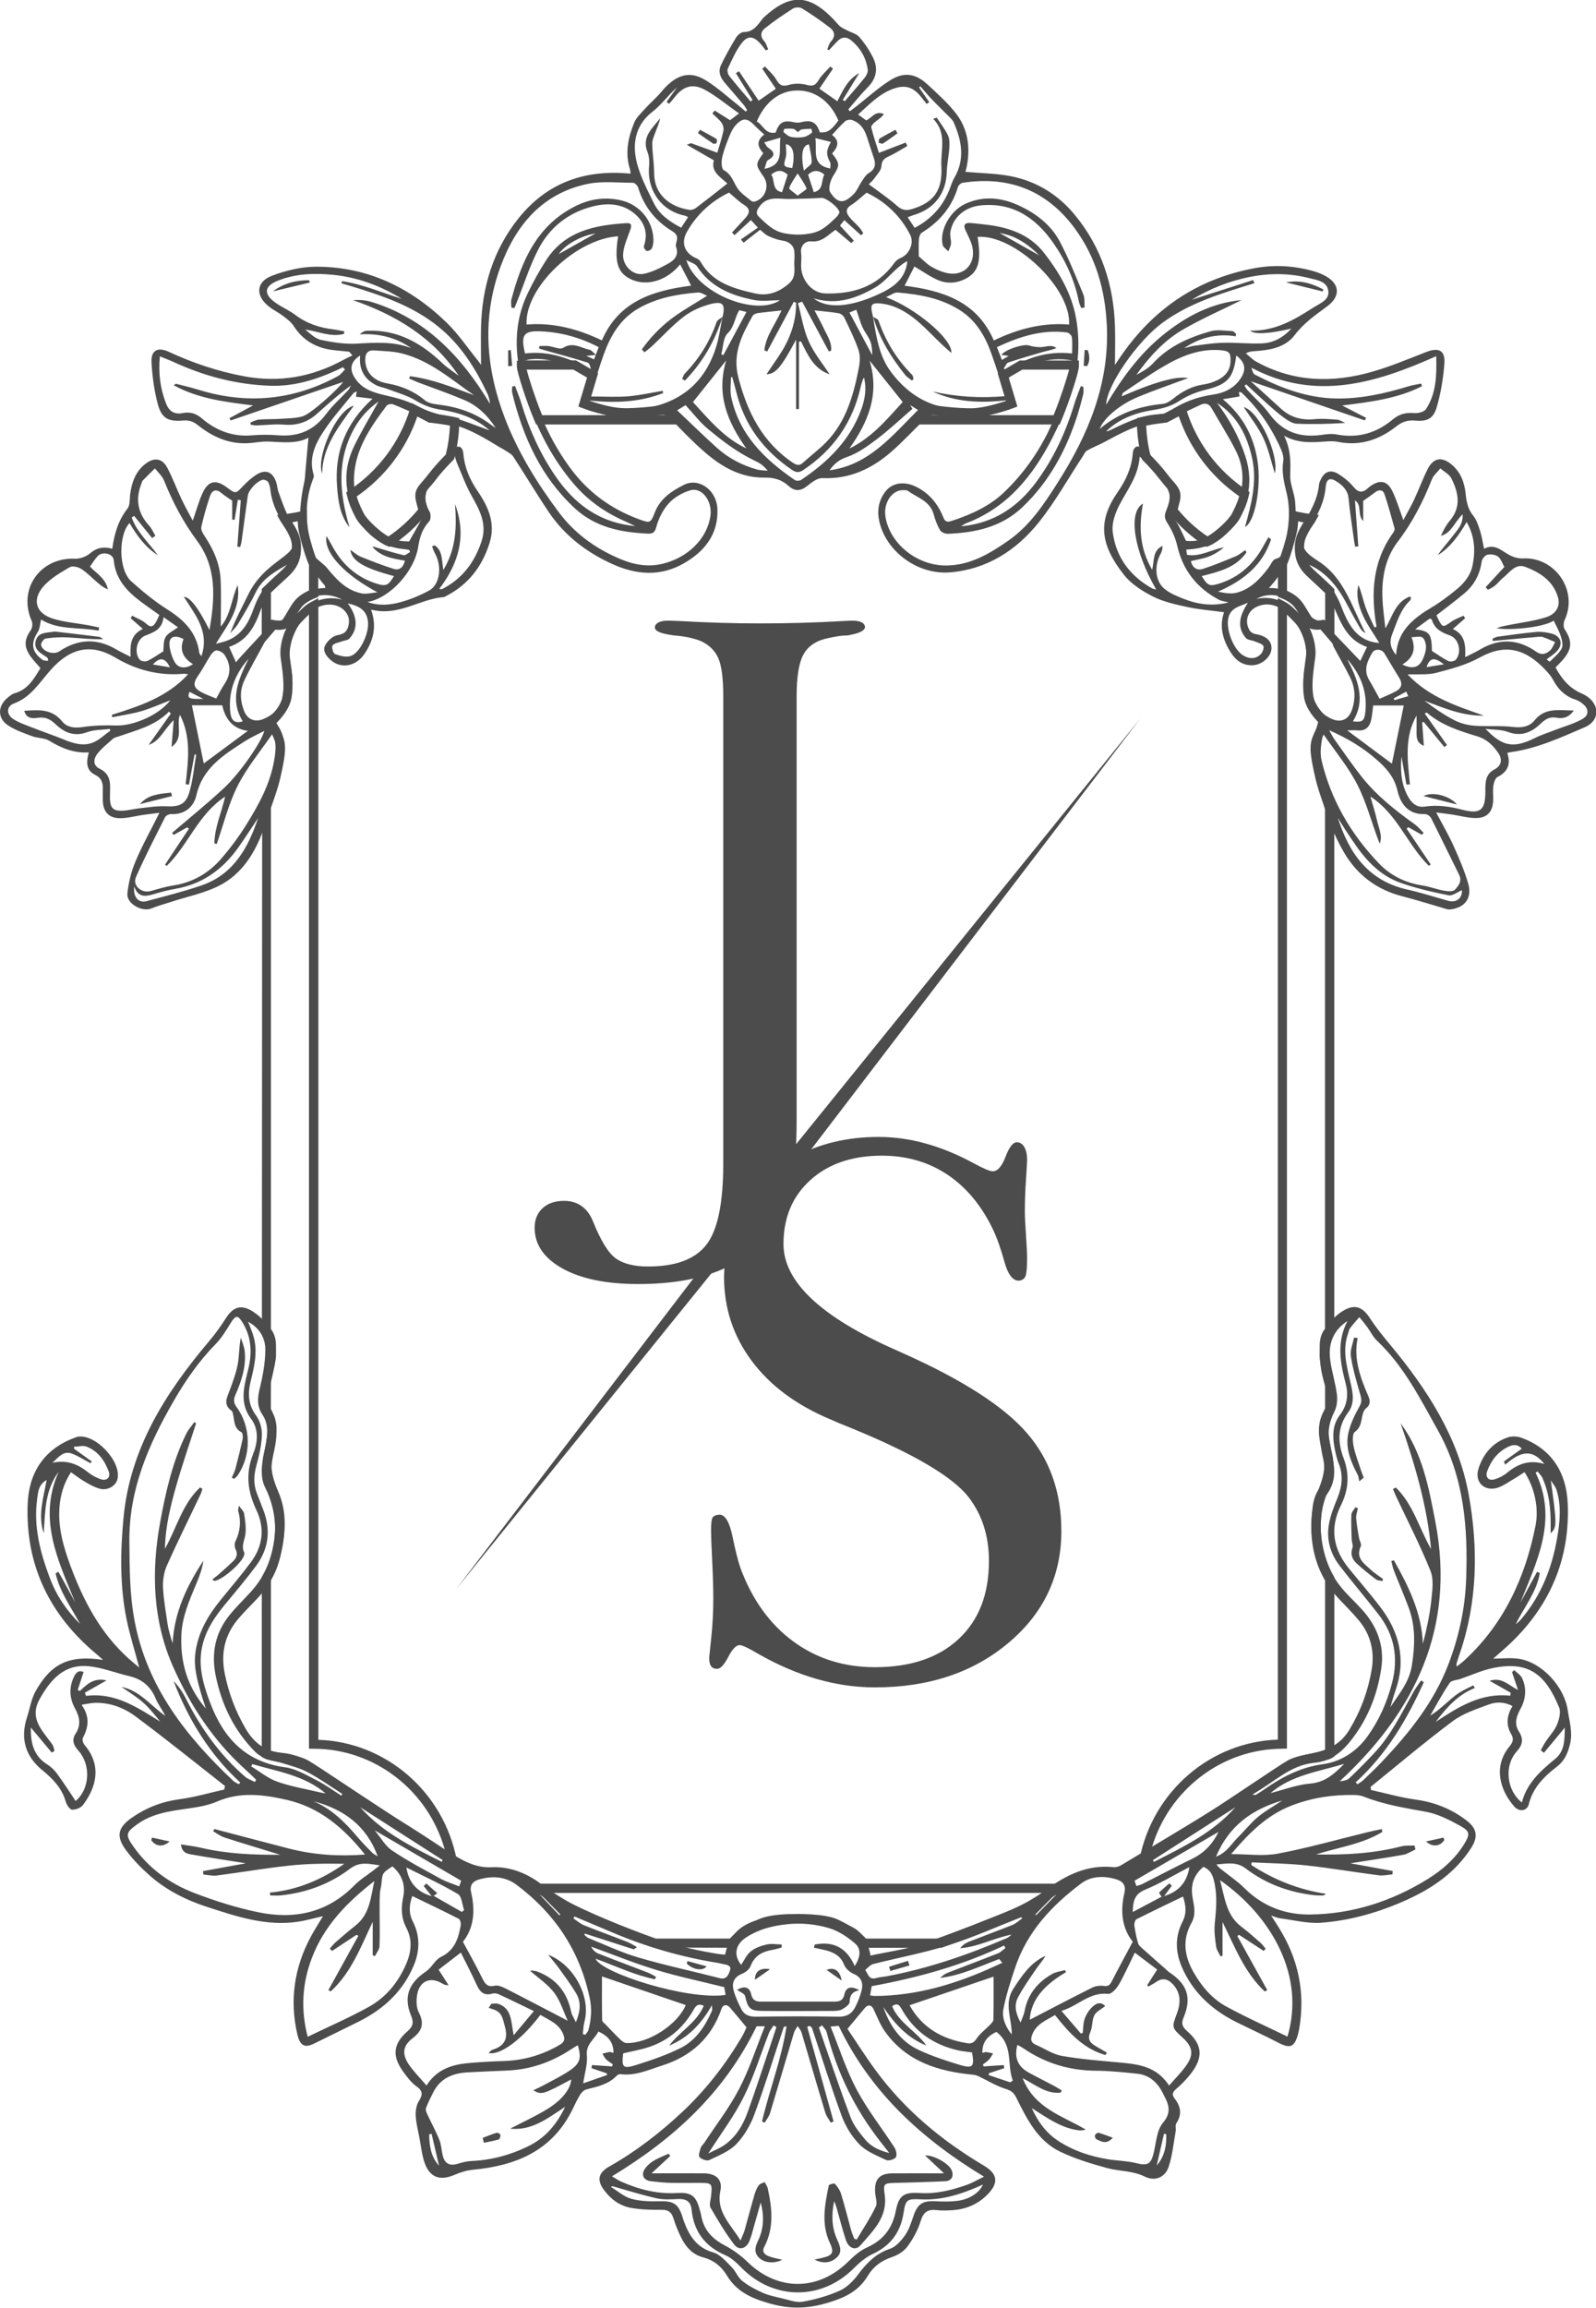 <?xml version="1.0" encoding="UTF-8"?>
<svg id="Layer_2" data-name="Layer 2" xmlns="http://www.w3.org/2000/svg" viewBox="0 0 185.8 268.61">
  <defs>
    <style>
      .cls-1 {
        fill: #4c4c4c;
        stroke-width: 0px;
      }
    </style>
  </defs>
  <g id="Layer_2-2" data-name="Layer 2">
    <g>
      <path class="cls-1" d="M119.54,166.76c-2.68-3.09-7.49-6.19-14.44-9.29-.15-.06-.41-.18-.8-.36-8.73-3.84-13.09-7.96-13.09-12.33,0-3.08,1.04-5.56,3.13-7.45,2.09-1.89,4.86-2.84,8.32-2.84,2.93,0,5.51.76,7.74,2.28,2.23,1.52,4.02,3.73,5.35,6.63.38.86.77,1.97,1.15,3.33.41,1.54.98,2.31,1.69,2.31.38-.03.64-.19.78-.49.13-.3.2-.98.2-2.04,0-.62-.04-1.55-.13-2.8-.09-1.24-.13-2.16-.13-2.75,0-1.09.04-2.31.13-3.64.09-1.33.13-2.13.13-2.4,0-.59-.11-1.07-.33-1.44-.22-.37-.51-.55-.87-.55-.44,0-.88.56-1.31,1.69-.43,1.12-.92,1.69-1.49,1.69-.33,0-1.04-.3-2.13-.89-3.79-2.07-7.5-3.11-11.14-3.11s-6.92.78-9.69,2.3c.08-1.24.13-2.69.13-4.35v-49.19c0-2.24.25-3.84.74-4.8.49-.96,1.34-1.6,2.54-1.92.56-.13,1.05-.23,1.48-.3.43-.07.83-.1,1.2-.1.11-.03.23-.05.36-.08,1.09-.21,1.64-.52,1.64-.92-.03-.24-.17-.42-.42-.54s-.61-.18-1.06-.18c-.13,0-.47.01-1,.04-3.23.19-6.48.28-9.77.28-2.99,0-6.11-.09-9.37-.28-.72-.03-1.17-.04-1.36-.04-.45,0-.81.07-1.08.22-.27.15-.4.34-.4.58,0,.4.65.69,1.96.88.11.03.2.04.28.04.64.05,1.21.13,1.72.24.51.11.96.24,1.36.4.99.45,1.67,1.12,2.06,2,.39.88.58,2.37.58,4.48v54.35c0,4.59-.65,7.73-1.96,9.43-1.31,1.69-3.58,2.54-6.8,2.54-1.6,0-2.84-.31-3.72-.92-.88-.61-1.77-2.06-2.68-4.32-.32-.8-.77-1.4-1.34-1.8-.57-.4-1.25-.6-2.02-.6-1.07,0-1.91.29-2.52.86-.61.57-.92,1.33-.92,2.26,0,1.97,1.09,3.56,3.26,4.76,2.17,1.2,5.1,1.8,8.78,1.8,3.98,0,7.28-.59,9.91-1.76.05-.02.1-.05.15-.07-.02.33-.05.65-.05.99,0,3.64,1.07,6.9,3.22,9.78,2.14,2.88,5.2,5.15,9.16,6.81.59.27,1.48.64,2.66,1.11,7.04,2.9,11.51,5.53,13.4,7.9.8,1.04,1.4,2.17,1.8,3.42.4,1.24.6,2.59.6,4.04,0,3.88-1.18,6.91-3.53,9.09-2.35,2.19-5.6,3.28-9.74,3.28-3.64,0-6.82-1.01-9.54-3.02-2.72-2.01-4.76-4.85-6.12-8.52-.3-.89-.59-2.06-.89-3.5-.35-1.8-.87-2.71-1.55-2.71-.41.03-.68.14-.8.33-.12.19-.18.69-.18,1.49,0,.56.04,1.74.13,3.53.09,1.79.13,3.28.13,4.46,0,1.51-.08,3.02-.24,4.53-.16,1.51-.24,2.28-.24,2.31,0,.44.07.77.22.98.15.21.38.31.71.31.38,0,.81-.46,1.29-1.38.47-.92.92-1.38,1.33-1.38.3,0,1.02.34,2.17,1.02,4.55,2.6,9.08,3.9,13.58,3.9,6.24,0,11.42-1.72,15.53-5.17,4.11-3.45,6.17-7.79,6.17-13.02,0-4.53-1.34-8.33-4.02-11.42Z"/>
      <g>
        <g>
          <path class="cls-1" d="M124.71,41.93c-2.72-.46-4.94.47-7.08,1.68-.17.09-.25.54-.2.78.13.67.35,1.32.54,1.98.2.69,0,1.19-.73,1.35-1.25.26-2.49.61-3.75.68-1.58.09-3.17-.1-4.76-.11-.32,0-.71.16-.94.38-1.36,1.29-2.62,2.68-4.03,3.91-2.28,1.98-4.87,3.2-8.01,3.06-.58-.03-1.25.49-1.76.9-.78.62-1.45.68-2.2,0-.79-.72-1.69-.98-2.8-.96-2.7.04-4.94-1.22-6.91-2.93-1.41-1.22-2.72-2.57-4.01-3.93-.41-.43-.76-.48-1.3-.42-2.65.29-5.29.3-7.88-.45-1.22-.35-1.34-.61-1-1.82.1-.36.15-.75.31-1.08.45-.92.12-1.4-.76-1.79-1.87-.82-3.73-1.61-5.84-1.32-.15.02-.29.08-.53.14.93,4.51,2.53,8.67,5.25,12.4,2.08,2.85,4.75,4.82,8.02,6.03,1.3.48,1.4.51,1.87-.72.63-1.66,1.95-2.53,3.4-3.26,1.74-.89,3.83.59,3.91,2.82.11,2.95-1.51,4.94-3.93,6.32-2.75,1.57-5.57,1.32-8.35.05-2.98-1.36-5.52-3.3-7.36-6.04-1.43-2.12-2.74-4.32-4.14-6.46-.2-.3-.6-.48-.92-.7-.26-.17-.54-.3-.81-.47-2.32-1.42-4.65-2.78-7.5-2.87-.6-.02-1.19-.48-1.78-.74-.99-.44-1.98-.9-2.98-1.29-.2-.08-.62,0-.74.16-2.04,2.71-3.96,5.5-3.79,9.12.15,3.19,2.45,6.02,5.3,6.59.42.08.86.07,1.11.09.55-.99,1.06-1.83,1.5-2.7.1-.19.04-.53-.06-.75-.55-1.17-.6-2.35.2-3.37,1.08-1.36,2.26-2.65,3.47-3.89.58-.59,1.13-.35,1.2.48.14,1.64.76,3.06,1.68,4.4,1.25,1.83,2.1,3.76,1.36,6.05-.86,2.71-2.47,4.8-5.02,6.12-.11.06-.23.13-.35.14-2.81.24-5.26,2.28-8.41,1.45.71,2.02.24,3.66-.77,5.16-1,1.48-2.76,1.77-3.96.69-.52-.47-.95-1.09-.6-1.72.28-.51.88-1.06,1.41-1.15.74-.13,1.11-.39,1.28-1.08.19-.78-.02-1.42-.62-1.93-.79-.67-2.02-.73-3.08-.17-2.14,1.14-3.55,4.14-3.05,6.53.54,2.56.24,4.9-1.73,6.84,1.32,1.49,1.02,3.24.66,4.9-.55,2.49-1.17,4.98-2.02,7.38-.99,2.81-2.54,5.38-5.32,6.74-1.74.85-3.7,1.24-5.56,1.85-.74.24-1.49.44-2.21.74-1.1.45-2.93-.57-2.8-1.75.14-1.28.46-2.58.96-3.76.78-1.86,1.78-3.62,2.77-5.62-.7.09-1.29.16-1.88.24-.89.13-1.78.38-2.67.39-1.33.01-2-.73-2.04-2.04-.01-.47,0-.94,0-1.4.02-.71-.17-1.25-.88-1.6-1.09-.53-1.06-1.5-.75-2.62-1.74.11-3.2-.5-4.61-1.36-.55-.34-1.34-.28-1.97-.52-.98-.37-2.01-.71-2.86-1.29-1.21-.83-1.17-2.22-.04-3.17.26-.22.55-.46.86-.55,1.54-.43,2.24-1.69,2.99-2.92-.41-.48-.85-.92-1.2-1.43-.75-1.1-.67-1.92.08-3,.18-.26.23-.77.1-1.06-1.63-3.68.97-7.41,5.02-7.24.59.03,1.33-.24,1.78-.63.78-.66,1.57-.81,2.58-.53.24-1.71.68-3.29,1.77-4.67.32-.4.24-1.13.32-1.72.19-1.37.63-2.6,1.77-3.49,1.02-.79,1.96-.67,2.56.48.61,1.16,1.06,2.39,1.62,3.58.39.83.84,1.62,1.33,2.55.42-1.19.69-2.21,1.12-3.16.68-1.5,1.56-1.68,2.88-.69,1.01.76,1,.73,1.89-.21.45-.47.95-.92,1.49-1.27,1.07-.69,1.91-.38,2.33.84.12.35.13.74.25,1.09.32.9.64,1.8,1.03,2.67.38.85.95,1.62,1.25,2.5.69,1.98.16,3.76-1.54,4.96-1.39.98-2.29,2.24-2.85,3.82-.65,1.8-1.53,3.44-3.62,4.14.27.61.51,1.13.8,1.79.24-.28.42-.5.62-.72,1.14-1.24,2.29-2.47,3.43-3.7.08-.09.2-.23.28-.22,1.19.17,1.51-.82,1.99-1.54.98-1.46,2.22-2.44,4.08-2.46-.03-.13-.02-.24-.07-.3-3.1-3.57-3.33-7.7-2.37-12.07.09-.41.09-.84.13-1.27.12-1.28.23-2.56.35-3.85-1.33.72-2.94.53-4.54.45-.62-.03-1.24.05-1.86.13-2.49.33-4.61-.55-6.5-2.06-.53-.42-1.03-.58-1.7-.52-1.72.15-2.49-.25-2.94-1.91-.42-1.58-.64-3.23-.73-4.87-.08-1.36.71-1.81,1.96-1.24,2.84,1.32,5.78,2.31,8.87,2.88,4.03.74,7.81.08,11.4-1.86.38-.21.77-.39,1.16-.58-.13-.14-.25-.28-.38-.43-.67-.07-1.35-.12-2.02-.21-1.89-.26-3.39-1.14-4.44-2.78-.3-.47-.8-.84-1.25-1.18-.54-.41-1.18-.71-1.7-1.14-1.54-1.25-1.41-2.85.45-3.54,1.58-.59,3.31-1.02,4.98-1.04,6.02-.05,11.09,2.39,15.34,6.52,1.35,1.31,2.42,2.92,3.62,4.39.15.18.28.39.37.52,0-1.45-.03-2.94,0-4.42.12-4.65,1.41-8.93,4.33-12.6,3.32-4.18,7.75-5.76,13.07-5.24-.02-.16,0-.37-.07-.55-.59-1.86-.2-3.66.5-5.38.24-.6.79-1.09,1.24-1.6.48-.53,1.01-1.01,1.51-1.53.37-.38.68-.82,1.07-1.18,1.49-1.43,2.91-1.66,4.65-.54,1.3.83,2.45,1.88,3.67,2.84.28.22.55.47.83.71.06-.05.13-.1.19-.15-.13-.2-.25-.43-.4-.61-.74-.88-1.51-1.75-2.25-2.63-.5-.59-.75-1.28-.41-2,.53-1.11,1.13-2.18,1.77-3.23.18-.29.59-.63.89-.63,1.14,0,1.62-.83,2.2-1.57.04-.05.08-.09.13-.13,3.28-3.04,5.61-2.69,8.74.91.23.26.6.4.91.57.48.26,1.11.4,1.45.78.63.72,1.17,1.53,1.6,2.38.64,1.27.43,2.45-.6,3.49-.8.81-1.51,1.71-2.26,2.57.06.07.12.15.18.22.24-.18.49-.36.73-.55,1.29-1.01,2.51-2.13,3.89-3.01,1.64-1.06,3.01-.87,4.43.45,1.16,1.08,2.37,2.15,3.33,3.4,1.37,1.79,1.66,3.92,1.23,6.13-.05.27-.14.53-.16.63,1.76.16,3.54.17,5.25.5,3.04.59,5.57,2.16,7.53,4.56,3.06,3.74,4.47,8.09,4.63,12.87.05,1.52,0,3.04,0,4.54.16-.23.36-.53.56-.83,3.78-5.59,8.93-9.15,15.59-10.41,2.3-.44,4.6-.33,6.86.3.45.12.89.28,1.31.49,1.84.91,2.04,2.41.39,3.63-1.37,1.01-2.72,1.94-3.79,3.35-1.11,1.47-2.95,1.76-4.73,1.87-.27.02-.55.04-.95.25.38.31.72.69,1.14.93,4.38,2.45,8.99,2.55,13.68,1.18,2.12-.62,4.16-1.48,6.22-2.28,1.43-.55,2.19-.15,2.07,1.38-.13,1.69-.41,3.4-.88,5.03-.39,1.36-1.11,1.71-2.49,1.59-.87-.08-1.52.12-2.21.66-1.99,1.57-4.24,2.34-6.82,1.81-.45-.09-.94-.07-1.4-.04-1.58.1-3.16.27-4.86-.67.81,1.65.76,3.11.71,4.62-.03,1.03.5,2.06.58,3.1.27,3.62-.27,7.04-3.06,10,2.54-.07,3.71,1.57,4.87,3.28.22.32.73.45,1.1.67.23.13.51.21.69.39,1.32,1.36,2.62,2.73,3.98,4.15.22-.47.47-.98.78-1.63-2.47-.84-3.1-3.05-4.06-5.08-.45-.95-1.18-1.85-2-2.51-2.44-1.98-2.97-3.97-1.38-6.7.85-1.47,1.71-2.89,1.86-4.63.02-.18.1-.36.18-.53.44-.96,1.15-1.24,2.05-.69.65.4,1.28.91,1.77,1.5.58.7,1.08.74,1.71.14.09-.09.19-.16.29-.23,1.08-.76,1.94-.62,2.53.59.5,1.02.82,2.13,1.28,3.38.45-.85.9-1.61,1.27-2.41.54-1.16.98-2.36,1.55-3.51.68-1.35,1.66-1.5,2.8-.55,1.05.88,1.49,2.06,1.63,3.37.1.94.25,1.81.89,2.59.4.49.6,1.16.8,1.78.2.62.29,1.27.46,2.07,1.35-.74,2.19.44,3.26.87.38.16.83.27,1.23.25,3.77-.22,6.48,3.73,4.9,7.14-.14.31-.18.82-.02,1.08.9,1.38.9,2.27-.16,3.53-.28.33-.59.63-.89.94.73,1.33,1.58,2.39,3.05,3.03,2.1.91,2.32,3.09.32,3.94-2.76,1.18-5.53,2.47-8.58,2.88-.12.02-.23.05-.41.09.43,1.28.09,2.19-1.14,2.81-.27.14-.42.66-.48,1.03-.08.55,0,1.12-.02,1.68-.04,1.32-.7,2.07-2.02,2.06-.89,0-1.78-.25-2.67-.39-.59-.09-1.19-.16-1.95-.26.76,1.44,1.47,2.65,2.04,3.92.64,1.42,1.26,2.86,1.69,4.35.49,1.69-.38,2.82-2.09,3.02-.12.01-.25,0-.37-.03-1.73-.5-3.45-1.05-5.19-1.5-3-.77-5.29-2.48-6.83-5.15-2.21-3.82-3.22-8.03-3.57-12.38-.07-.89.38-1.82.62-2.91-1.73-1.7-2.04-4.04-1.5-6.6.49-2.36-.85-5.31-2.95-6.49-.77-.44-1.57-.57-2.43-.29-1.27.41-1.81,1.66-1.16,2.84.12.22.44.42.69.46,1.24.2,1.91.77,1.88,1.69-.03.94-1.09,1.9-2.19,1.94-1.11.04-1.91-.52-2.49-1.4-.98-1.49-1.43-3.1-.84-4.77-1.44-.2-2.84-.3-4.2-.59-1.38-.3-2.81-.6-4.06-1.23-1.25-.63-2.55-1.46-3.4-2.54-2.82-3.58-3.04-6.28-.71-9.64.94-1.36,1.61-2.8,1.74-4.47.07-.83.62-1.09,1.18-.5,1.25,1.3,2.45,2.64,3.56,4.05.74.93.67,2.06.14,3.11-.23.45-.18.73.11,1.16.48.71.8,1.52,1.21,2.34,2.18.26,4.41-1.1,5.59-3.47,1.14-2.31,1.39-4.68.21-7.02-.85-1.69-1.88-3.29-2.82-4.94-.31-.54-.74-.64-1.26-.41-.93.42-1.84.9-2.79,1.28-.79.32-1.61.66-2.45.75-2.25.24-4.13,1.33-6.05,2.35-.64.34-1.33.6-1.96.96-.22.12-.33.42-.48.65-1.7,2.58-3.21,5.3-5.13,7.7-2.61,3.26-6.02,5.46-10.31,5.82-3.74.32-7.42-2.38-8.24-5.86-.3-1.28-.12-2.49.7-3.55.87-1.13,2.35-1.17,3.61-.53,1.59.81,2.53,2.04,3.16,3.61.21.53.55.47.98.33,2.21-.73,4.34-1.68,6.03-3.29,4.38-4.17,6.71-9.43,7.89-15.4ZM101.63,36.86v-.02c.03.18.06.37.09.55.34,2.06.69,4.12,1.98,5.86,3.53,4.74,8.03,4.92,12.97,3.79.17-.04.32-.21.7-.48-3.2.38-6.08.26-8.8-1,2.74.62,5.51.8,8.49.54-.58-1.75-1.1-3.44-1.7-5.1-.72-1.96-1.76-3.71-3.58-4.88-2.22-1.43-4.73-1.86-7.29-2.08-.37-.03-.78.3-1.34.54,3.48,1.3,7.76,4.91,7.6,6.49-.38-.34-.7-.61-1.01-.9-1.18-1.11-2.27-2.34-3.55-3.3-.92-.69-2.06-1.29-3.17-1.48-1.79-.3-1.72.1-1.39,1.46ZM84.13,36.86c.32-1.45.04-1.84-1.39-1.48-1.09.28-2.21.77-3.1,1.44-1.33,1.01-2.47,2.28-3.7,3.43-.29.27-.6.5-.91.75-.1-.11-.2-.22-.31-.33.95-1.35,2.1-2.55,3.41-3.55,1.3-.99,2.76-1.79,4.19-2.7-.3-.11-.71-.41-1.08-.38-2.44.2-4.83.63-6.98,1.89-2.08,1.22-3.21,3.18-3.99,5.36-.56,1.56-1.02,3.16-1.56,4.85,1.63,0,3.03.09,4.42-.02,1.35-.11,2.69-.42,4.03-.64.01.09.02.18.03.27-2.75,1.07-5.62,1.17-8.59.86.07.15.08.23.12.26.1.07.21.14.33.17,2.26.59,4.56.84,6.84.32,3.89-.88,6.4-3.33,7.53-7.15.32-1.1.47-2.25.7-3.38v.02ZM111.91,61.25c3.78-.36,6.56-2.23,8.72-5.15,2.05-2.77,3.46-5.84,4.45-9.12.21-.69.49-1.35.74-2.03.1.02.2.04.3.06,0,.29.05.58-.01.85-.2.82-.42,1.63-.67,2.43-1.3,4.07-3.27,7.74-6.41,10.73-2.44,2.32-5.47,2.97-8.68,3.1-.31.01-.77-.18-.91-.42-.33-.57-.58-1.21-.75-1.86-.43-1.56-1.91-1.92-3-2.72-.13-.1-.36-.08-.55-.08-1.3-.03-2.31,1.49-2.06,3.08.48,3.09,3.6,5.67,6.97,5.69,2.83.02,5.14-1.36,7.36-2.91,2.49-1.74,4.13-4.23,5.72-6.73,3.57-5.59,6.05-11.53,5.72-18.35-.2-4.12-1.28-7.93-3.75-11.27-3.26-4.4-7.64-6.1-13.02-5.28-.21.03-.5.28-.56.49-.69,2.34-2.15,4.04-4.19,5.31-.2.12-.33.48-.35.74-.05.68-.02,1.36-.02,2.02.46.39.87.83,1.36,1.14.52.32,1.1.59,1.69.75,2.06.59,3.64-.87,3.19-2.98-.15-.68-.52-1.32-.81-1.97-.26-.57-.09-.85.53-.82.53.03,1.05.11,1.58.16,2.75.28,5.31,1.08,7.07,3.35,1.63,2.1,3.01,4.41,3.59,7.03.33,1.5.44,3.1.35,4.63-.22,3.51-1.43,6.77-3.01,9.87-2.24,4.37-5.21,8.07-10.01,9.9-.19.07-.35.21-.59.35ZM74.03,61.26c-.6-.28-.98-.47-1.36-.64-2.29-1.01-4.26-2.41-5.9-4.34-2.85-3.35-4.67-7.2-5.86-11.39-1.03-3.65-1.15-7.27.53-10.77.63-1.32,1.35-2.61,2.14-3.84,2.2-3.41,5.7-4.09,9.37-4.31.71-.04.55.43.38.9-.32.89-.74,1.81-.79,2.73-.08,1.33,1.18,2.52,2.4,2.27,1-.2,1.97-.71,2.88-1.21.71-.39,1.24-.98.88-1.94-.07-.18.02-.43.07-.64.14-.51.03-.84-.47-1.15-1.97-1.19-3.33-2.87-4.01-5.1-.07-.23-.39-.56-.6-.56-1.76,0-3.58-.22-5.27.13-5.28,1.1-8.35,4.78-10.13,9.58-2.2,5.93-1.75,11.87.5,17.72,1.53,3.97,3.74,7.53,6.27,10.92,1.8,2.41,4.15,4.12,6.88,5.32,1.65.73,3.35,1.11,5.19.67,2.92-.7,5.17-2.88,5.57-5.53.27-1.74-.97-3.42-2.34-3.02-.91.27-1.86.81-2.49,1.5-.69.76-1.21,1.79-1.47,2.79-.18.7-.51.77-.99.75-3.11-.14-6.08-.73-8.47-2.93-3.96-3.65-6.06-8.31-7.31-13.44-.06-.24,0-.5,0-.75.11-.02.22-.04.33-.06.25.68.54,1.35.74,2.04.9,2.98,2.15,5.78,3.9,8.36,2.22,3.27,5.1,5.52,9.43,5.91ZM90.96,36.13c-.98.11-1.87.19-2.76.31-.21.03-.5.16-.59.33-1.23,2.21-2.37,4.36-1.66,7.13,1.04,4.05,2.78,7.53,6.32,9.93.45.3.78.41,1.21.02.87-.8,1.83-1.51,2.66-2.35,2.36-2.4,3.22-5.5,3.84-8.68.13-.68.18-1.47-.04-2.1-.44-1.29-1.06-2.52-1.65-3.76-.11-.23-.42-.47-.67-.51-.91-.15-1.83-.22-2.8-.33.39.75.8,1.5,1.17,2.28.37.77.88,1.52.76,2.41-.09.03-.17.06-.26.09-1.04-1.93-2.07-3.87-3.11-5.8l-.48.19c.4,1.49.63,3.05,1.25,4.44.61,1.37,1.6,2.56,2.43,3.83-1.85-.63-2.55-2.26-3.33-3.83-.08.01-.16.03-.24.04v7.84c-.11,0-.22,0-.33,0v-8.09c-1.75,3.27-2.37,3.98-3.45,4.04.83-1.28,1.8-2.5,2.44-3.87.65-1.38,1.03-2.89,1.01-4.45-.09-.04-.18-.08-.27-.12-1.03,1.93-2.06,3.86-3.1,5.79-.11-.05-.22-.1-.33-.15.2-1.72,1.33-3.09,1.99-4.61ZM12.82,85.05c0-.07,0-.15-.01-.22-.88.11-1.82.07-2.64.37-1.48.55-2.64.09-3.67-.89-.63-.6-1.21-.92-2.13-.77-.94.16-1.37-.18-1.55-.82,1.62-.1,3.2-.28,4.42,1.24.53.66,1.37.8,2.31.66,1.29-.19,2.61-.24,3.91-.19,2.1.08,5.09-1.25,6.36-2.93-1.1.42-2.21.92-3.36,1.26-1.1.32-2.25.48-3.38.71-.02-.09-.05-.19-.07-.28,3.2-1.01,6.4-2.02,8.89-4.72-.29-.04-.4-.07-.51-.06-2.86.26-5.52-.43-7.96-1.88-2.85-1.7-5.26-1.1-7.49,1.39-1.32,1.47-2.3,3.2-4.32,3.95-.91.34-.89,1.31-.03,1.84.73.45,1.57.72,2.38,1.04,1.14.45,2.31.84,3.45,1.31,1.12.46,2.28.82,3.44.34.72-.3,1.32-.9,1.98-1.36ZM183.2,82.71c-.6.84-1.32.94-1.95.82-.83-.16-1.33.15-1.89.68-1.07,1.03-2.26,1.55-3.82.97-.8-.3-1.73-.25-2.6-.35.7.7,1.39,1.34,2.2,1.63,1.2.43,2.37,0,3.5-.55.79-.4,1.65-.66,2.48-.99,1.04-.4,2.13-.7,3.09-1.24.83-.47.76-1.24-.01-1.82-.22-.17-.47-.33-.73-.42-1.23-.39-2.08-1.19-2.67-2.33-.21-.41-.54-.77-.85-1.11-2.33-2.49-4.69-3.14-7.67-1.49-1.55.86-3.34,1.34-5.07,1.79-1,.26-2.11.14-3.34.19,2.51,2.66,5.72,3.68,8.89,4.79-2.48.06-4.68-.88-6.93-1.74,1.11.85,2.25,1.64,3.47,2.27.7.36,1.52.58,2.3.64,1.51.12,3.05-.03,4.56.15,1.01.12,1.9-.04,2.47-.75,1.21-1.51,2.78-1.2,4.57-1.16ZM26.21,92.71c-3.15,2.05-4.3,5.64-6.8,8.06-.07-.05-.13-.1-.2-.14l2.79-4.2c-.08-.05-.15-.09-.23-.14l-1.56.88c-.06-.08-.11-.16-.17-.25,2.03-1.74,4.12-3.42,6.07-5.24,1.92-1.8,4.44-5.52,4.65-6.62-.8.42-1.57.76-2.27,1.21-2.43,1.57-4.89,3.07-5.62,6.26-.31,1.37-1.36,2.29-2.97,2.21-.22-.01-.58.17-.68.36-1.16,2.31-2.35,4.6-3.39,6.96-.44.99.64,1.93,1.7,1.64.87-.24,1.74-.52,2.62-.65,2.23-.34,4.08-1.39,5.54-3.05,1.08-1.24,2.08-2.57,2.95-3.97,1.45-2.33,2.79-4.74,3.27-7.5.18-1.03.3-2.1-.12-3.24-1.46,2.13-3.05,4.02-4.13,6.17-1.07,2.12-1.64,4.5-2.43,6.76-.09-.02-.18-.05-.27-.07.02-1.84.81-3.54,1.25-5.44ZM166.56,100.6c-.07.05-.14.11-.22.16-2.49-2.44-3.65-6.02-6.8-8.06.28,1.01.57,1.89.77,2.79.19.88.67,1.75.31,2.69-.9-2.26-1.48-4.65-2.56-6.78-1.08-2.14-2.67-4.02-4.04-6.02-.2,1.06-.4,2.14-.17,3.11,1.09,4.59,3.4,8.55,6.64,11.95,1.37,1.44,3.08,2.29,5.07,2.6.86.13,1.68.46,2.54.61.42.08,1.06.13,1.27-.1.4-.44.87-.99.5-1.74-1.1-2.2-2.16-4.42-3.27-6.61-.11-.22-.48-.47-.72-.46-1.91.07-2.83-1.15-3.19-2.72-.37-1.62-1.35-2.69-2.51-3.69-1.56-1.35-3.29-2.4-5.44-3.35.29.51.41.79.58,1.02,1.09,1.52,2.14,3.07,3.31,4.53,1.71,2.13,3.85,3.81,6.06,5.39.39.28.69.66,1.04,1-.07.08-.14.15-.21.23-.52-.29-1.04-.59-1.56-.88-.07.05-.14.11-.21.16.94,1.39,1.87,2.78,2.81,4.17ZM24.38,73.32c.67-3.79.85-7.29-1.43-10.37-1.61-2.18-2.85-4.52-3.85-7.02-.21-.53-.7-.95-1.06-1.42-.48.47-.96.93-1.42,1.41-.08.08-.1.22-.15.34-.73,1.83-.45,3.46.9,4.92.3.33.48.78.72,1.17-.13.09-.25.18-.38.27-.7-.86-1.4-1.72-2.09-2.58-.1.06-.19.13-.29.19.61,1.71,2.01,2.94,3.06,4.4-1.47-.94-2.45-2.3-3.31-3.76-1.3,1.39-1.31,5.43.21,6.79,1.32,1.18,2.7,2.32,4.19,3.26,1.94,1.23,3.43,2.68,3.72,5.07,0,.07.08.12.25.38.98-2.92-.76-4.84-2.04-6.91q1.06.01,2.98,3.87ZM162.53,76.19c.17-2.81,2.04-4.25,4.18-5.53.96-.57,1.86-1.26,2.73-1.96.96-.77,1.75-1.68,2-2.95.34-1.72.24-3.36-.7-5-.92,1.58-1.9,2.94-3.36,3.86.5-.78,1.14-1.43,1.68-2.16.53-.71,1.28-1.35,1.22-2.6-.98.92-1.29,2.18-2.53,2.51.28-.67.62-1.28,1.07-1.81,1.32-1.6.96-3.26.14-4.88-.24-.48-.84-.78-1.28-1.16-.33.42-.79.79-.98,1.26-1.02,2.59-2.27,5.04-3.98,7.27-1.48,1.94-1.88,4.25-1.78,6.64.05,1.15.22,2.29.34,3.44.86-1.44,1.19-3.12,2.92-3.72.07.22.05.39-.05.48-1.13,1.08-1.53,2.54-2.08,3.93-.35.88-.2,1.62.44,2.39ZM83.51,17.77c.26-.9.53-1.72.71-2.56.06-.29-.05-.69-.23-.94-.29-.4-.7-.71-1.06-1.06.09-.12.18-.24.27-.35.58.37,1.16.74,1.79,1.13.27-.2.56-.42,1.04-.79-1.35-.95-2.55-1.96-3.89-2.71-1.5-.84-2.62-.47-3.66.9-.18.24-.39.46-.59.69-.1-.07-.19-.15-.29-.22l1.21-1.69c-1.02.9-1.81,2.03-2.85,2.83-1.83,1.41-2.3,3.37-1.95,5.33.33,1.84,1.27,3.61,2.11,5.32.64,1.31,1.84,2.15,3.18,2.85.28-.43.53-.82.8-1.23-.17-.08-.27-.16-.39-.18-2.58-.5-4.4-2.8-4.15-5.72.05-.55.02-1.16-.18-1.66-.72-1.8.59-2.79,1.47-3.95-.1.55-.33,1.04-.52,1.55-.17.46-.4.94-.4,1.41.01,1.14.22,2.27.22,3.41,0,2.53,1.84,3.95,4.11,4.29.24.04.56-.07.76-.22,1.18-.89,2.34-1.81,3.65-2.84-.74-.72-1.97-1.37-1.56-2.7-1.05-.6-2-1.15-3.15-1.81.4-.15.46-.2.51-.18.96.35,1.92.7,3.03,1.1ZM108.63,13.83c.14-.05.28-.1.42-.14.44.67.94,1.31,1.29,2.02.2.41.21.95.18,1.43-.06.96-.27,1.91-.3,2.86-.08,2.51-1.42,4.3-3.84,5.02-.22.07-.43.16-.71.26.3.45.54.83.81,1.24,2.02-1.07,3.36-2.6,4.12-4.64.15-.41.29-.83.51-1.2,1.25-2.17.85-4.32-.09-6.45-.12-.27-.38-.49-.59-.71-.65-.66-1.33-1.31-1.97-1.98-.46-.48-.88-1-1.32-1.5-.05.05-.09.1-.14.14.39.57.79,1.14,1.18,1.71-.1.07-.2.14-.3.21-.22-.27-.43-.55-.65-.82-.94-1.18-1.89-1.45-3.29-.93-1.62.6-2.76,1.82-4.04,2.98.38.27.68.49.94.68.68-.28,1.02-1.17,2.05-.74-.25.41-.66.63-1.01.92-.2.16-.5.47-.45.64.24.99.57,1.95.89,2.96,1.1-.42,2.11-.81,3.12-1.2.06.13.13.26.19.4-.7.4-1.38.84-2.11,1.18-.54.25-.87.46-.91,1.18-.03.5-.53.98-.85,1.44-.19.27-.46.49-.62.65,1.2.9,2.31,1.64,3.3,2.52.55.49,1.03.57,1.69.38,2.64-.77,3.61-2.24,3.46-4.99-.1-1.87.69-3.82-.93-5.5ZM96.53,5.86c-.07-.04-.14-.08-.22-.12.13-.3.2-.66.41-.89.55-.59.48-1.17-.08-1.61-1.05-.81-2.14-1.56-3.27-2.26-.26-.16-.8-.15-1.06.02-1.12.71-2.21,1.46-3.25,2.28-.51.4-.6.96-.08,1.53.22.24.3.61.45.93-.09.04-.18.09-.28.13-.2-.26-.39-.53-.61-.77-.8-.9-1.46-1.01-2.18-.1-.69.88-1.14,1.96-1.63,2.98-.1.22,0,.65.17.86.8,1.01,1.65,1.99,2.48,2.97.08-.06.15-.11.23-.17-.65-1.04-1.29-2.08-1.94-3.12.12-.08.24-.15.36-.23.77,1.16,1.54,2.31,2.29,3.43.61-.42,1.27-.88,2-1.39-.55-.81-1.06-1.58-1.58-2.34.11-.08.21-.17.32-.25.44.5.98.95,1.31,1.52.37.64.69.85,1.46.62.65-.19,1.44-.18,2.1,0,.74.21,1.03,0,1.39-.59.35-.58.89-1.04,1.35-1.55l.3.25c-.52.77-1.04,1.54-1.58,2.33.77.53,1.42.99,2.09,1.46.64-1.22,1.18-2.54,2.55-3.27-.64,1.04-1.28,2.08-1.92,3.12.08.05.15.1.23.15.79-.92,1.59-1.82,2.35-2.77.2-.25.37-.63.33-.92-.2-1.38-.86-2.52-1.95-3.41-.52-.42-1.03-.41-1.51.05-.37.35-.7.74-1.05,1.11ZM141.67,46.87c1.45,1.92,2.59,3.99,3.32,6.26,1.06,3.27.2,6.15-1.96,8.69-1.27,1.49-3,2.05-4.93,2.14.03.2.05.4.08.6,1.47.29,2.85-.61,4.31-.86-.57.47-1.17.85-1.82,1.09-.65.24-1.36.34-2.04.51.21.8.74,1.13,1.42.9,1.29-.42,2.55-.94,3.8-1.46.4-.17.74-.47,1.11-.72.05.09.1.17.15.26-1.24,1.8-3.24,2.26-5.21,2.76.67,1.1.89,1.23,2.01.88,2.39-.74,4.09-2.32,5.24-4.51.16-.3.35-.59.52-.89.1.08.2.17.3.25-.99,3.01-3.24,4.81-6.17,6.08.74.16,1.49.3,2.15.13,1.62-.41,2.72-1.59,3.7-2.87.28-.37.51-.99.86-1.07.81-.19.84-.79.98-1.34.54-2.11.8-4.24.28-6.38-.29-1.2-.58-2.37-.38-3.63.07-.43-.06-.95-.24-1.36-1.09-2.52-2.62-4.74-4.61-6.64-.06-.05-.17-.05-.31-.09.04.26.07.48.07.54-.61.1-1.14.19-1.94.32,2.43,2.04,3.62,4.44,4.04,7.21.46,3-.32,7.12-1.46,7.65.73-2.63,1.42-5.22.84-7.93-.58-2.69-1.75-5.01-4.14-6.53ZM40.66,61.33c-1.1-1.39-1.29-3.06-1.42-4.69-.31-3.93.94-7.34,4.13-10.24-.82-.1-1.34-.16-1.93-.23.01-.09.04-.31.09-.62-.19.1-.33.13-.39.21-1.11,1.38-2.3,2.71-3.29,4.17-1.08,1.58-1.97,3.29-1.33,5.34.05.15-.03.37-.1.54-1.1,2.85-.78,5.69.03,8.53.06.2.16.42.3.56.43.42.96.76,1.34,1.22,1.08,1.33,2.23,2.57,3.98,2.93.59.12,1.25-.07,1.87-.12-3.78-2.02-6.29-4.59-5.93-6.55.25.44.44.73.6,1.04,1.14,2.17,2.82,3.72,5.16,4.48,1.18.38,1.44.24,2.09-.86-3.46-.91-4.91-1.75-5.07-3.05.44.3.79.63,1.21.8,1.26.51,2.52,1,3.82,1.41.71.22,1.14-.2,1.32-.96-1.44-.22-2.82-.46-3.8-1.62.26,0,.48.09.7.16.98.29,1.96.6,2.96.83.21.05.49-.24.74-.37-.04-.08-.07-.16-.11-.25-.24-.03-.48-.08-.73-.1-2.6-.28-4.35-1.73-5.5-3.99-1.35-2.63-1.47-5.34-.16-8.01.85-1.74,1.85-3.4,2.83-5.17-1.19.84-2.11,1.86-2.8,3.08-2.1,3.73-1.76,7.58-.59,11.52ZM71.97,27.5c-4.93.28-10.9,6.01-10.67,10.27,3.07-.26,5.96.5,8.77,1.84,1.98-4.59,6-5.8,10.39-6.37-.45-.88-.86-1.67-1.28-2.47-1.55,1.89-3.84,2.59-5.68,1.75-1.61-.73-2.02-2.04-1.54-5.01ZM115.7,39.62c2.85-1.37,5.71-2.1,8.76-1.85.26-4.24-6.39-10.54-10.65-10.2.45,2.85.1,4.08-1.38,4.86-1.03.54-2.14.61-3.17.19-.99-.41-1.88-1.07-2.81-1.61-.32.62-.72,1.4-1.14,2.24,4.42.57,8.4,1.79,10.39,6.38ZM144.59,34.9c-2.28,1.13-4.62,2.16-6.82,3.42-2.24,1.29-3.98,3.2-5.48,5.31.69-.38,1.39-.76,1.9-1.31,1.84-2.02,4.22-3.06,6.75-3.77.78-.22,1.67-.05,2.51-.02.15,0,.29.2.44.31l-.02.3c-2.21-.36-4.19.15-5.99,1.36.36-.05.71-.2,1.07-.25,1.13-.15,2.27-.33,3.41-.36,1.52-.04,3.05.14,4.57.07,1.29-.06,2.42-.64,3.4-1.72q-3.99.93-4.81.24c2.94.07,5.18-1.28,7.38-2.69.75-.49,1.9-.85,1.73-1.97-.16-1.08-1.31-1.23-2.2-1.45-2.33-.6-4.7-.6-7.04-.12-2.28.47-4.44,1.29-6.67,2.64,2.56-.82,4.87-1.56,7.17-2.3.04.12.09.25.13.37-3.74,1.16-7.5,2.25-10.7,4.61-2.95,2.18-6.48,7.28-6.55,9.53,1.84-3.09,3.87-5.88,6.59-8.09,2.71-2.2,5.71-3.78,9.23-4.09ZM47.87,40.51c-1.8-1.26-3.8-1.73-6-1.6.3-.28.59-.41.88-.42,3.55-.15,6.33,1.46,8.8,3.82.56.53,1.23.95,1.85,1.42-3-4.48-7.33-7.08-12.31-8.8.78-.05,1.5,0,2.17.21,6.3,1.94,10.48,6.37,13.78,11.85-.04-.43-.13-.82-.3-1.18-1.39-2.96-3.11-5.68-5.69-7.78-3.03-2.46-6.64-3.65-10.28-4.76-.34-.1-.68-.2-1.02-.3.03-.08.05-.17.08-.25,2.4.36,4.64,1.34,6.95,2.06-2.48-1.52-5.15-2.52-8.04-2.8-2.15-.21-4.31-.14-6.36.67-1.6.63-1.74,1.52-.38,2.53.75.55,1.64.91,2.38,1.47,1.34,1.01,2.85,1.5,4.49,1.69.41.05.81.15,1.22.22l-.05.3c-1.54.41-2.98-.3-4.5-.51.58.49,1.16,1.06,1.84,1.21,1.36.28,2.77.51,4.14.43,2.15-.12,4.28-.28,6.35.52ZM152.08,65.58c.4.4.75.86,1.21,1.18,1.41.99,2.3,2.32,2.9,3.92.31.84.7,1.69,1.23,2.41.76,1.05,1.83,1.66,3.15,1.73-.67-1.11-1.41-2.1-1.9-3.19-.49-1.09-.84-2.28-.53-3.54.36.82.53,1.69.81,2.52.29.83.7,1.61,1.06,2.41l.24-.09c-.68-3.88-.47-7.59,1.93-10.92.1-.14.21-.36.17-.51-.37-1.34-.73-2.69-1.18-4.01-.17-.51-.62-.54-1.07-.21-.44.34-.9.65-1.4,1.01v2.36c-.74-.82-.1-1.87-.96-2.41.13,1.78.26,3.56.39,5.34-.12.01-.24.03-.37.04-.04-.25-.1-.5-.13-.76-.22-1.6-.48-3.21-.63-4.82-.08-.93-.6-1.46-1.28-1.93-.84-.58-1.3-.44-1.39.57-.15,1.68-.83,3.09-1.72,4.48-1.33,2.09-1.29,2.77.8,4.1,3.14,2,3.97,5.42,5.56,8.42-.35-.16-.56-.46-.74-.77-.42-.73-.83-1.46-1.22-2.21-1.12-2.2-2.5-4.15-4.94-5.12ZM27.02,58.26c-.44-.31-.85-.55-1.2-.85-.62-.54-1.12-.41-1.37.31-.4,1.18-.74,2.38-1.01,3.59-.07.3.14.72.34,1.01,1.04,1.56,1.81,3.23,1.9,5.11.09,1.84.02,3.7.02,5.49,1.15-1.32,1.24-3.19,1.96-4.83.23,1.25-.07,2.44-.56,3.53-.51,1.11-1.25,2.12-1.97,3.3.46-.12.85-.2,1.21-.33,1.76-.63,2.6-2.08,3.17-3.71.61-1.73,1.57-3.17,3.1-4.22.41-.28.71-.72,1.06-1.09-1.51.89-3.08,1.67-3.89,3.35-.61,1.26-1.34,2.46-2.06,3.67-.24.41-.61.74-.92,1.11.6-1.61,1.39-3.05,2.11-4.53.71-1.47,1.76-2.58,3.06-3.58,2.5-1.94,2.79-1.73.84-4.95-.68-1.12-1.17-2.26-1.32-3.55-.04-.33-.11-.69-.27-.98-.09-.16-.4-.3-.59-.28-.66.09-1.68,1.18-1.78,1.85-.25,1.76-.48,3.52-.72,5.28-.03.24-.11.47-.17.7-.11-.02-.22-.03-.33-.05.13-1.8.27-3.59.4-5.39-.11-.02-.23-.05-.34-.07-.13.78-.25,1.57-.38,2.35-.09-.01-.19-.03-.28-.04v-2.19ZM15.19,71.97c.07-.11.13-.21.2-.32.55.31,1.19.52,1.64.94.52.48.8.33,1.1-.15.16-.26.27-.55.42-.87-.73-.52-1.44-1.02-2.14-1.54-1.65-1.23-2.97-2.65-3.17-4.85-.07-.75-1.29-1.05-1.85-.48-.34.35-.59.79-.91,1.23.61.71,1.8,1.32,2.08,2.65-.47-.17-.82-.45-1.16-.74-.64-.54-1.23-1.17-1.92-1.62-.37-.24-1.05-.4-1.37-.21-1.06.62-2.18,1.27-2.99,2.16-1.46,1.61-.97,3.23,1.12,3.85,1.3.39,2.69.5,4.03.74.43.08.85.18,1.28.27-.03.12-.05.24-.08.36-2.27-.42-4.68-.04-6.69-1.29-.12.5-.13,1.06-.39,1.46-.84,1.31-.71,2.31.56,3.23.16.12.43.08.66.12-.02-.29-.08-.36-.15-.41-.69-.47-1.58-.89-1.3-1.93.28-1.03,1.29-.91,2.09-1.06.09-.02.19-.02.28,0,1.67.2,3.34.39,5.01.6.17.02.32.18.48.27-1.41.05-2.76-.13-4.12-.2-.86-.05-1.74,0-2.59.13-.22.03-.57.53-.53.75.15.76,1.45,1.19,2.11.75,2.18-1.47,4.4-1.57,6.67-.22.49.29,1.02.53,1.65.85-.08-1.41,0-2.58,1.42-3.25-.53-.47-.98-.86-1.42-1.25ZM170.58,76.47c.65-.33,1.21-.58,1.73-.89,2.22-1.31,4.41-1.23,6.49.24.68.48,1.18.29,1.66-.13.27-.24.39-.64.58-.97-.47-.2-.93-.41-1.41-.58-.2-.07-.43-.04-.65-.02-1.12.09-2.23.2-3.35.3-.62.06-1.23.11-1.85.17-.01-.08-.02-.16-.03-.25.19-.08.38-.21.58-.24,1.51-.2,3.02-.43,4.54-.56.58-.05,1.19.05,1.75.19,1.19.31,1.41,1.34.5,2.18-.31.29-.67.52-1.07.82.15.12.35.29.36.28.49-.5,1.08-.95,1.4-1.55.19-.37.03-.99-.12-1.45-.2-.62-.54-1.2-.81-1.78-1.37.88-5.63,1.15-6.64.87.44-.17.9-.26,1.35-.35,1.46-.29,2.96-.47,4.37-.91,1.2-.37,1.7-1.29,1.42-2.3-.54-1.93-2.1-2.92-3.81-3.57-1.15-.44-1.83.67-2.61,1.29-.34.27-.6.64-.94.91-.24.2-.53.32-.8.47-.09-.1-.18-.2-.26-.31.82-.88,1.64-1.77,2.17-2.35-.24-.41-.38-.93-.73-1.2-.3-.24-.86-.31-1.25-.22-.28.06-.62.5-.66.8-.21,1.5-.87,2.73-2.01,3.69-1.05.88-2.14,1.69-3.25,2.55.06.13.11.27.18.41.52,1.04.59,1.03,1.52.36.43-.31.97-.49,1.46-.72.06.1.11.2.17.3-.45.39-.89.78-1.42,1.25,1.42.67,1.49,1.85,1.43,3.25ZM159.05,48.63c-.06.1-.12.19-.18.29-4.44-1.52-8.87-3.04-13.26-4.55,1.1,1,2.3,2.07,3.48,3.16,1.13,1.05,2.44,1.4,3.96,1.25.86-.09,1.74,0,2.61.06.33.03.64.25.95.38-1.95.12-3.81.17-5.65.09-.51-.02-1.05-.39-1.5-.71-.68-.49-1.31-1.06-1.94-1.62-.83-.74-1.63-1.5-2.44-2.25-.07.05-.13.11-.2.16.13.18.23.39.38.55.84.91,1.8,1.74,2.53,2.74,1.54,2.11,3.57,2.78,6.06,2.43.58-.08,1.2-.16,1.76-.05,2.48.48,4.65-.17,6.54-1.75.77-.65,1.53-.81,2.48-.74.46.04,1.17-.13,1.38-.46,1.19-1.82,1.25-3.88,1.19-6.16-7.11,3.18-14.1,5.26-21.5,1.35.08.35.18.69.4.8,2.93,1.52,5.96,2.69,9.32,2.77,2.93.07,5.75-.56,8.54-1.41.49-.15,1-.22,1.5-.32.02.1.05.21.07.31-2.86,1.45-6.01,1.83-9.28,2.24,1.03.54,1.91.99,2.79,1.44ZM40.17,43c-.09-.09-.17-.17-.26-.26-.28.13-.55.28-.83.4-2.44,1.1-4.95,1.85-7.67,1.75-3.95-.14-7.68-1.13-11.26-2.79-.46-.21-.95-.39-1.54-.63-.19,1.99.05,3.75.71,5.46.34.89.94,1.35,1.96,1.14.83-.17,1.54.04,2.23.63,1.67,1.43,3.61,2.16,5.86,1.96,1.01-.09,2.04-.08,3.06,0,2.3.18,4.12-.57,5.52-2.46.76-1.02,1.73-1.87,2.59-2.8.14-.15.21-.36.31-.54-1.44,1.04-2.7,2.19-3.98,3.32-1.08.96-2.32,1.36-3.79,1.24-1.08-.09-2.17.06-3.26.09-.21,0-.43-.06-.64-.09,0-.08-.02-.17-.03-.25.33-.12.66-.31,1-.34.84-.07,1.68-.03,2.52-.09.86-.06,1.75-.05,2.56-.29,1.01-.3,4.28-3.31,4.71-4-4.21,1.44-8.64,2.96-13.08,4.48l-.15-.26c.89-.48,1.77-.96,2.75-1.49-3.27-.4-6.39-.79-9.23-2.34.13-.13.25-.19.34-.16.84.21,1.69.42,2.52.67,5.65,1.75,11.08,1.24,16.27-1.59.31-.17.53-.5.8-.75ZM97.29,26.73c-.14.1-.26.19-.39.28-.73.55-1.35,1.19-2.46,1.08-.6-.06-1.3.41-1.18,1.35.07.49,0,1,0,1.5,0,1.59,1.22,3.17,2.81,3.21,3.18.09,6.04-.75,8.02-3.52.18-.26.47-.49.76-.61,1-.41,1.6-1.72,1.11-2.69-1.14-2.24-2.89-3.86-5.07-4.91-.65.53-1.18,1.06-1.81,1.45-.67.42-.59.89-.21,1.37.34.44.78.8,1.16,1.22.18.2.32.45.47.68-.09.08-.18.16-.26.24-.64-.58-1.27-1.15-1.95-1.76-.17.22-.34.43-.5.63.56.61,1.09,1.18,1.61,1.75-.1.1-.2.19-.3.29-.6-.51-1.21-1.02-1.83-1.54ZM85.53,27.37l-.32-.31c.53-.57,1.08-1.14,1.59-1.72.48-.55.58-1.03-.18-1.5-.62-.39-1.15-.93-1.75-1.43-2.07,1.01-3.73,2.52-4.89,4.55-.74,1.3-.3,2.5,1.07,3.09.19.08.4.22.49.39,1.39,2.46,3.85,3.14,6.33,3.7,1.49.34,2.78-.1,3.97-1.14.95-.83.55-1.83.64-2.78.03-.28,0-.56,0-.84-.01-.75-.6-1.27-1.32-1.37-.58-.08-1.16-.28-1.69-.53-.38-.17-.68-.5-.98-.74-.68.54-1.3,1.02-1.92,1.5-.11-.12-.21-.25-.32-.37.65-.46,1.3-.91,1.98-1.38-.46-.5-.64-.7-.81-.88-.66.61-1.28,1.18-1.9,1.75ZM163.15,88.04c-.11,1.37-.1,2.98.67,4.48.42.83,1.03,1.5,2.03,1.35,1.49-.23,2.9-.02,4.34.35,2.18.57,2.74.07,2.73-2.18,0-.96-.02-1.94,1.06-2.5.82-.42.96-1.18.42-1.95-.61-.87-1.34-1.58-2.42-1.9-2.09-.63-4.17-1.29-5.87-2.76-.02-.02-.1.04-.25.1.87,1.23,1.73,2.45,2.59,3.67-.1.08-.2.16-.3.24-.8-.97-1.6-1.95-2.4-2.92-.06.01-.13.03-.19.04.06.88.13,1.77.2,2.73-.85-.33-.86-.97-.85-1.64.01-.63,0-1.26,0-1.88-1.46,2.56-1.03,5.3-.77,8.02-.14,0-.27,0-.41.01-.21-1.17-.41-2.35-.58-3.27ZM19.89,83.06c-.07-.08-.14-.17-.21-.25-1.66,1.69-3.88,2.19-5.98,2.93-.18.06-.39.09-.52.21-.65.59-1.37,1.13-1.89,1.83-.39.53-.51,1.29.31,1.68.92.44,1.23,1.17,1.22,2.12,0,.47-.03.94-.02,1.4.04,1.02.36,1.39,1.36,1.37.71-.01,1.41-.22,2.12-.29,1.01-.11,2.04-.28,3.05-.23,1.45.08,2.27-.18,2.69-1.56.44-1.43.56-2.96.82-4.44-.06-.01-.13-.02-.19-.03-.22,1.17-.43,2.34-.65,3.51-.13-.01-.26-.03-.39-.04.29-2.71.69-5.43-.66-8.08-.48,1.21.5,2.67-.98,3.74.09-1.12.16-1.98.25-3.12-1.15,1.08-1.57,2.43-2.92,2.88.86-1.21,1.72-2.41,2.57-3.62ZM52.97,58.66c1.37,3.63.46,6.87-1.83,9.87.18.03.26.06.3.04,2.36-1.19,3.82-3.12,4.63-5.61.65-2.01-.24-3.61-1.17-5.27-.68-1.21-1.15-2.53-1.7-3.81-.08-.18-.12-.37-.27-.85-1.04,1.24-1.96,2.28-2.82,3.37-.78,1-.73,2.04-.1,3.14.16.29.16.91-.04,1.13-.79.85-1.11,1.83-1.28,2.94-.43,2.87-3.27,5.98-5.9,6.45,1.34.48,2.65.35,3.9,0,1.13-.31,2.24-.78,3.27-1.34,1.25-.68,1.52-2.78.69-4.29-.15-.27-.24-.56-.35-.84.1-.04.2-.09.3-.13.94.62.82,1.73,1.01,2.87,1.52-2.5,1.56-5.06,1.36-7.67ZM134.13,66.32c.26-1.14.05-2.26,1.21-2.79,0,.33-.07.63-.21.89-.79,1.43-.66,3.22.45,4.12.61.5,1.39.82,2.14,1.12,1.68.67,3.41.93,5.3.45-.46-.13-.84-.16-1.15-.33-2.55-1.37-4.19-3.44-4.83-6.31-.21-.91-.63-1.8-1.13-2.59-.33-.52-.39-.84-.16-1.42.26-.65.55-1.49.35-2.1-.55-1.74-1.9-2.92-3.42-4.22-.16,2.27-1.44,3.84-2.35,5.6-.48.93-.91,2.1-.8,3.09.35,2.96,1.98,5.19,4.61,6.65.11.06.26.07.46.12-2.57-4.42-3.33-8.98-1.54-9.99-.5,2.69-.39,5.22,1.08,7.72ZM138.32,44c-2.06.77-3.94,1.41-5.78,2.17-2.18.9-4.04,2.47-4.52,3.75,2.18-1.86,4.66-2.66,7.36-2.92.43-.04.87-.34,1.22-.62,1.04-.84,2.16-1.44,3.51-1.64.58-.08,1.16-.27,1.68-.53.85-.43,1.42-1.1,1.46-2.12.04-1.05-.14-1.25-1.19-1.34-2.52-.2-4.71.76-6.79,2-1.55.92-3.03,1.96-4.53,2.96-.08.06-.09.23-.16.42,3.77-1.65,6.4-2.4,7.75-2.13ZM57.71,49.82c-.92-1.46-2.12-2.62-3.69-3.28-1.75-.74-3.55-1.36-5.32-2.03-.37-.14-.72-.31-1.08-.47.04-.09.07-.17.11-.26,2.59.33,5.01,1.31,7.45,2.21-2.68-1.86-5.16-4.05-8.4-4.86-1.04-.26-2.15-.27-3.22-.35-.74-.05-1.05.35-1.04,1.1.01,1.37.9,2.45,2.57,2.74,1.65.29,3.08.89,4.37,1.96.37.31.96.43,1.47.49,2.24.26,4.32.93,6.14,2.3.21.16.43.3.65.45ZM39.82,69.78c-1.76-.95-3.65-.58-4.77.78-.43.53-.8,1.11-1.2,1.67-.41.57-.81,1.11-1.68.85-.18-.05-.56.15-.68.34-.34.54-.59,1.13-.89,1.7-.73,1.37-1.53,2.71-2.18,4.12-.53,1.15-.47,2.37.02,3.55.4.95,1.24,1.28,2.19.9,1.18-.48,2.06-1.33,2.26-2.55.21-1.2.31-2.51.05-3.68-.73-3.33,2.41-8.87,6.86-7.68ZM146.19,69.71c1.18-.26,2.3-.14,3.34.48,2.3,1.37,3.71,4.61,3.25,7.26-.17.94-.21,1.93-.13,2.87.13,1.49.9,2.63,2.29,3.3,1.14.55,2.07.15,2.47-1.07.41-1.24.36-2.48-.2-3.64-.6-1.23-1.31-2.41-1.94-3.62-.18-.35-.19-.83-.43-1.11-.37-.43-.87-1-1.34-1.03-.64-.04-1.07-.21-1.42-.68-.46-.63-.88-1.29-1.37-1.89-1.11-1.37-2.98-1.73-4.51-.85ZM88.98,15.66c-.44-.41-.8-.71-1.12-1.05-.87-.91-1.41-.94-2.25,0-.36.41-.59.95-.79,1.46-.31.78-.61,1.57-.77,2.39-.09.43-.04,1.21.21,1.34.9.48,1.1,1.35,1.58,2.09.39.6,1.06,1.02,1.63,1.5.1.08.3.1.43.06,1.22-.38,1.72-1.85.99-2.9-.96-1.37-.96-1.43-.03-2.72-.62-.69-.9-1.42.12-2.18ZM96.87,17.86c.95,1.19.88,1.43.12,2.62-.33.52-.6,1.51-.33,1.91.87,1.33,1.6,1.33,2.73.19.4-.41.61-1,.94-1.48.23-.34.46-.75.8-.95.69-.41.86-.94.63-1.66-.28-.86-.57-1.71-.84-2.57-.29-.91-.8-1.64-1.73-1.95-.23-.08-.62-.02-.8.14-.53.47-.99,1.02-1.53,1.59.93.69.7,1.41.02,2.15ZM97.72,24.76c.04-.56-1.56-1.77-2.09-1.73-1.24.08-2.49.1-3.74.13-1.24.02-2.56-.42-3.5.91-.34.48-.43.8-.01,1.19.89.83,1.65,1.67,3.05,1.91,1.04.18,1.87.18,2.91,0,1.4-.24,2.16-1.09,3.05-1.92.15-.14.24-.35.33-.49ZM90.29,15.44c.44-1.26.93-1.5,2.27-1.19.22.05.48.03.7-.03,1.22-.3,1.79,0,2.18,1.18.87.08,1.31-.21,2.16-1.37-.9-2.16-2.64-3.51-4.77-3.5-2.13,0-3.81,1.43-4.73,3.61.71.34.98,1.53,2.18,1.29ZM85.26,43.88c-.05,0-.1.02-.16.03,0,.75-.13,1.53.02,2.26.92,4.4,3.87,7.27,7.4,9.69.17.12.56.11.73,0,3.11-2.09,5.72-4.62,7.03-8.25.43-1.2.62-2.42.3-3.7-.18.35-.29.72-.38,1.1-.92,4.12-3.16,7.33-6.67,9.68-.5.33-.83.33-1.32,0-3.28-2.23-5.53-5.17-6.49-9.05-.14-.58-.31-1.16-.47-1.73ZM159.86,82.09c-.06.45-.1,1.04-.22,1.62-.17.87-.65,1.39-1.63,1.29-.4-.04-.8,0-1.17,0,1.81,1.35,3.55,2.65,5.2,3.87.46-2.24.92-4.53,1.38-6.77h-3.56ZM28.85,85.05q-2.39-.3-2.98-2.97h-3.53c.47,2.29.94,4.58,1.38,6.77,1.67-1.24,3.43-2.54,5.13-3.8ZM101.23,41.95c1.21,3.97-.19,7.2-2.35,10.25,2.65-1.28,4.42-3.47,6.21-5.41-1.28-1.6-2.5-3.13-3.86-4.83ZM84.53,41.96c-1.36,1.71-2.58,3.23-3.86,4.83,1.8,1.94,3.56,4.15,6.21,5.39-2.17-3.04-3.54-6.26-2.34-10.23ZM61.1,41.14c2.78-.36,5.23.57,7.68,1.85-.04-.35-.17-.73-.39-.8-1.6-.5-3.22-.94-4.83-1.39-.27-.08-.54-.15-.8-.23.01-.1.03-.2.04-.3.35,0,.7-.03,1.04,0,.59.07,1.35.45,1.72.21,1.15-.73,2.07.02,3.07.22.21.04.38.29.75.59-.52.06-.75.09-1.12.13.37.16.61.27.9.4.19-.49.35-.92.54-1.42-2.16-1.12-4.39-1.74-6.75-1.84-1.99-.09-2.35.41-1.83,2.57ZM116.86,42.88c.09.08.17.16.26.24,2.33-1.46,4.81-2.32,7.69-1.98,0-.74.05-1.33-.03-1.9-.03-.21-.34-.52-.56-.55-2.89-.37-5.52.47-8.16,1.71.21.54.38.99.58,1.49.32-.19.54-.32.79-.47-.31-.04-.55-.08-.86-.12.52-.67,2.63-1.3,3.21-1.1.39.13.81.18,1.23.2.65.04,1.33-.38,1.97.1-.5.23-1.01.3-1.51.44-1.37.39-2.74.8-4.1,1.25-.22.08-.34.45-.51.69ZM160.61,81.32c.7-.32,1.36-.57,1.96-.91.61-.35.72-.88.34-1.49-.58-.95-1.16-1.9-1.72-2.86-.3-.52-1.12-.62-1.43-.11-.6,1.01-1.06,2.05-.35,3.22.41.69.78,1.39,1.2,2.15ZM25.17,81.3c.33-.59.61-1.17.97-1.71.77-1.14.74-2.28,0-3.38-.18-.27-.59-.49-.92-.52-.21-.02-.53.29-.68.53-.52.8-.95,1.67-1.5,2.45-.59.86-.55,1.36.38,1.87.53.29,1.11.48,1.75.75ZM143.92,41.39c-.33,2.65-1.06,3.36-3.6,3.98-1.03.25-2.08.67-2.96,1.25-.95.62-1.93.91-3.02,1.08-2.07.32-4.01.99-5.56,2.49.19,0,.35-.07.51-.15,1.91-.93,3.82-1.84,6.02-1.84.29,0,.6-.17.85-.34,1.52-1.04,3.18-1.67,5.01-1.93,1.36-.19,2.57-.76,3.33-2,.6-.99.44-1.78-.57-2.55ZM57,50.09c-1.58-1.4-3.53-2.08-5.62-2.4-1.06-.16-2-.48-2.94-1.05-1.01-.62-2.2-.94-3.32-1.37-.43-.17-.91-.23-1.32-.44-1.38-.69-2.04-1.84-1.87-3.46-1.08.69-1.28,1.52-.68,2.52.81,1.35,2.14,1.78,3.58,2.11,1.17.27,2.38.56,3.44,1.11,1.17.6,2.31,1.04,3.62,1.29,1.74.34,3.4,1.1,5.1,1.68ZM78.83,47.75c1.6,1.51,3.06,2.95,4.59,4.33,1.36,1.23,2.96,2.07,4.72,2.56.35.1.73.09,1.24.14-.86-.99-.95-.83-2.47-1.66-1.59-.87-3.05-2.01-4.46-3.17-.97-.8-1.75-1.84-2.64-2.8-.27.16-.52.32-.98.6ZM105.96,47.15c.09.14.17.29.26.43-1.37,1.18-2.69,2.43-4.13,3.52-1.08.82-2.24,1.66-3.5,2.09-.94.31-1.5.82-2.02,1.54,4.58-.61,7.26-3.99,10.3-7.02-.39-.24-.65-.4-.91-.56ZM145.29,70.14c-1.06.46-2.08.61-2.31,1.87-.24,1.31.62,3.6,1.77,4.28.71.42,1.46.43,2.05-.19.21-.22.39-.79.27-.95-.22-.28-.68-.37-1.05-.53-.33-.13-.78-.14-.98-.37-.97-1.15-.89-2.4.25-4.12ZM40.5,70.23c1.13,1.55,1.2,2.93.19,4.07-.19.22-.61.23-.92.35-.37.14-.87.2-1.06.47-.13.2.08.91.28.99.56.21,1.27.41,1.81.24,1.08-.33,2.11-2.5,2.05-3.85-.07-1.46-1.03-1.99-2.36-2.28ZM19.01,75.79c.06-.45-.02-1.15.26-1.64.27-.48.91-.74,1.45-1.15-.43-.31-.97-.68-1.68-1.18-.16,1.45-1.15,1.76-2.15,2.16-.99.39-1.31,2.01-.61,2.8.16.18.64.24.87.14.61-.28,1.16-.69,1.86-1.12ZM166.71,75.76c.75.47,1.3.88,1.9,1.17.23.11.72.03.87-.16.73-.86.37-2.46-.71-2.83-1-.35-1.79-.78-2.09-1.85,0-.03-.11-.05-.25-.1-.48.36-1.01.74-1.68,1.24,1.71.22,1.91.53,1.95,2.53ZM30.06,95.18c-.78,1.16-1.53,2.34-2.34,3.48-1.81,2.54-4.18,4.24-7.31,4.78-.89.15-1.76.39-2.63.65-.93.28-1.72.3-2.16-.92-.13,1.25.5,1.95,1.45,1.7,2.13-.57,4.28-1.11,6.36-1.82,3.75-1.28,5.45-4.36,6.62-7.86ZM170.18,103.6c-.51.21-1.08.68-1.54.59-1.89-.38-3.78-.81-5.59-1.45-2.48-.87-4.17-2.77-5.59-4.91-.29-.44-.59-.88-.88-1.32-.28-.44-.55-.88-.83-1.32,1.31,4.13,3.56,7.32,8.08,8.33,1.6.36,3.18.87,4.76,1.31.99.28,1.68-.37,1.6-1.23ZM90.8,34.94c-.96,0-2.03.16-3.03-.03-2.64-.52-5.06-1.5-6.63-3.92-.2-.31-.7-.42-1.24-.73,1.17,3.85,8.06,6.6,10.9,4.68ZM94.74,34.74c1.58,1.23,4.32,1.01,7.65-.55,1.63-.76,3.04-1.75,3.24-3.8-.46.22-.83.53-1.19.85-.85.75-1.61,1.68-2.57,2.23-2.15,1.23-4.44,2.07-7.12,1.26ZM163.25,77.33c1.15.57,1.93.38,2.38-.6.21-.44.37-.94.38-1.42,0-.39-.14-.91-.41-1.12-.24-.19-.75-.04-1.28-.04.61,1.53.08,2.48-1.06,3.18ZM21.37,74.37c-1.06-.55-1.72-.26-1.64.71.06.66.27,1.34.58,1.92.42.79,1.29.87,2.16.29-1.11-.68-1.62-1.6-1.1-2.92ZM156.83,76.69c1.18,2.34,2.24,4.68.67,7.26,1.15.13,1.35-.06,1.46-1.2.22-2.34-.6-4.31-2.13-6.06ZM28.26,83.95c-1.59-2.61-.46-4.95.68-7.29-1.61,1.81-2.4,3.88-2.12,6.31.1.82.47,1.27,1.44.98ZM90.86,16.02c-.73.21-1.26.37-1.89.55.21.3.28.5.42.59.73.49.98.93.02,1.47-.21.12-.24.56-.41,1.02,2.39-.48,1.61-2.15,1.86-3.63ZM96.66,19.62c0-.3.07-.53-.01-.69-.48-.97-.5-1.34.08-2.41-.59-.15-1.15-.29-1.81-.45.23,1.44-.53,3.12,1.74,3.54ZM83.98,41.23c.08.03.15.07.23.1.89-1.65,1.77-3.31,2.69-5.02-.35-.09-.61-.15-.83-.21-.57.88-.54,1.91-1.36,2.69-.53.51-.51,1.6-.74,2.43ZM99.7,36.04c-.3.12-.55.23-.81.33.93,1.74,1.79,3.35,2.65,4.96-.02-1.46-.19-1.68-.9-2.81-.43-.7-.61-1.56-.95-2.47ZM92.85,22.77c.44-.34,1.1-.74,1.05-.84-.26-.62-.68-1.17-1.04-1.75-.35.56-.76,1.1-.99,1.7-.05.14.57.52.98.88ZM95.97,20.32c-.72-.61-1.34-.52-1.9.01.23.71.44,1.34.67,2.04,1.19-.28.83-1.38,1.23-2.05ZM91.69,20.33c-.55-.52-1.16-.64-1.9-.01.45.64.02,1.82,1.25,2.05.23-.73.43-1.34.66-2.03ZM92.88,15.37c-.21-.16-.35-.34-.51-.37-.34-.05-.7-.04-1.05,0-.05,0-.14.35-.09.39.27.22.56.49.89.55.47.09.99.09,1.47,0,.33-.06.65-.29.93-.49.06-.04-.05-.46-.08-.46-.38,0-.76.02-1.13.08-.13.02-.25.17-.42.3ZM93.58,19.86c.4-.41.9-.68.91-.97.02-.69-.19-1.38-.31-2.09-.73.09-1,1.06-.6,3.05ZM91.49,16.78c0,.54.12,1.11-.03,1.6-.28.93-.26,1.05.77,1.18.36-1.66.09-2.66-.74-2.78ZM69.33,27.16c-1.76.3-3.53,1.32-4.29,2.41,1.38-.77,2.86-1.61,4.29-2.41ZM116.38,27.12c1.47.83,2.97,1.67,4.62,2.61-1.4-1.39-2.85-2.33-4.62-2.61ZM168.09,77.31c-1.12-.88-1.65-.77-2.02.33.64-.11,1.23-.2,2.02-.33ZM19.78,77.66c-.54-1.13-1.19-1.22-1.98-.33.65.11,1.25.21,1.98.33ZM23.66,81.33c-.64-.33-1.12-.57-1.6-.82-.29.76-.1.87,1.6.82ZM162.26,81.26c.02.07.05.15.07.22.54-.15,1.07-.31,1.61-.46-.08-.17-.15-.35-.23-.53-.54.29-.99.53-1.44.77Z"/>
          <path class="cls-1" d="M9.55,198.47c.93,1.37.74,2.56.1,3.78-.1.19.02.61.18.8,2.07,2.43,1.37,4.95-.17,7.01-.25.33-.85.56-1.27.54-.27-.01-.62-.56-.73-.92-.44-1.56-1.49-2.66-2.68-3.63-2.02-1.63-2.65-3.7-1.83-6.22.33-.99.48-2.08.97-2.97,1.83-3.3,3.95-4.28,7.88-3.69-.32-.28-.5-.45-.69-.61-5.49-4.54-8.35-10.35-8.09-17.5.13-3.6,1.84-6.37,5.39-7.71.12-.04.23-.1.35-.13,2.07-.49,5.28,2.9,4.7,4.97-.22.76-1.15,1.3-2.04,1.06-.59-.16-1.15-.47-1.68-.78-.56-.32-1.07-.72-1.68-1.14-.83,1.29-1.22,2.61-1.33,4.02-.2,2.39.45,4.63,1.26,6.84,1.51,4.08,3.5,7.87,6.79,10.83.36.32.73.62,1.23,1.04-.53-2-1.1-3.78-1.47-5.59-.8-3.92-.73-7.89-.36-11.84.76-8.06,4.88-14.53,9.95-20.53.72-.85,1.38-1.77,1.98-2.71.85-1.33,1.78-1.62,3.13-.76,1.98,1.27,2.77,3.2,2.6,5.46-.11,1.42-.56,2.8-.82,4.21-.07.4-.14.93.05,1.24,1.06,1.69,1.06,3.47.64,5.33-.17.73-.3,1.47-.35,2.21-.03.45-.02,1,.21,1.35,1.77,2.79,1.57,5.74.85,8.77-.45,1.91-1.41,3.52-2.75,4.92-.71.75-1.45,1.47-2.11,2.25-1.61,1.88-2.08,4.05-1.58,6.47.46,2.25,1.25,4.33,2.42,6.34,1,1.71,2.36,2.66,4.22,2.81,1.71.14,3.1.91,4.45,1.8,4.6,3,9.18,6.03,13.77,9.03.81.53,1.65,1,2.5,1.47,1.14.63,2.28,1.08,3.69,1.01,2.26-.11,4.32.79,6.05,2.17,2.3,1.85,4.92,3.04,7.6,4.16,4.12,1.74,8.36,3.08,12.79,3.77.24.04.49.05.75.07.62-3.23,3.11-4.11,5.79-4.42,2.02-.23,4.11-.05,6.15.14.95.09,1.89.59,2.78,1.03,1.29.64,1.95,1.79,2.2,3.36,2.04-.45,4.11-.7,6.03-1.37,3.88-1.35,7.7-2.87,11.5-4.42,1.05-.43,1.98-1.18,2.9-1.86,2.35-1.73,4.84-2.96,7.87-2.64.28.03.62-.07.87-.22,3.82-2.29,7.66-4.56,11.44-6.92,2.62-1.63,5.12-3.45,7.75-5.07.87-.54,1.94-.82,2.96-1.02,1.87-.37,3.39-1.01,4.46-2.81,1.31-2.19,2.16-4.5,2.57-6.97.35-2.09-.12-4.05-1.5-5.71-.7-.84-1.47-1.61-2.22-2.4-2.95-3.09-3.71-6.82-3.14-10.91.09-.66.31-1.38.69-1.92.84-1.2.78-2.44.48-3.76-.15-.64-.23-1.29-.35-1.93-.24-1.31-.07-2.57.63-3.7.41-.65.42-1.24.2-1.95-.53-1.7-1.01-3.42-.75-5.24.25-1.71.99-3.15,2.48-4.12,1.42-.92,2.36-.64,3.27.76.71,1.09,1.54,2.11,2.37,3.11,4.3,5.17,7.93,10.77,9.14,17.46,1.11,6.17,1.03,12.43-1.06,18.49-.13.38-.25.77-.37,1.16-.02.05,0,.11.03.33.36-.29.67-.52.95-.78,4.57-4.24,7.03-9.61,8.22-15.62.42-2.12-.15-4.51-1.28-6.23-.4.26-.79.53-1.21.77-.62.36-1.21.8-1.87,1.03-1.55.52-2.77-.62-2.29-2.17.55-1.74,1.66-3.09,3.45-3.68.46-.15,1.07-.13,1.53.04,3.57,1.29,5.27,4.08,5.42,7.67.27,6.35-2.01,11.78-6.61,16.2-.65.62-1.34,1.2-2.06,1.84,1.03,0,2.01-.12,2.96.02,2.7.4,5.31,3.25,5.71,5.98.19,1.31.6,2.57.27,3.94-.25,1.04-.63,1.94-1.5,2.61-1.5,1.16-2.82,2.44-3.3,4.39-.2.8-1.11.95-1.71.26-1.65-1.9-2.47-4.62-.54-6.98.43-.52.52-.89.18-1.47-.62-1.06-.48-2.15.17-3.23-.95-.5-1.9-.5-2.76-.18-1.45.54-3,1.04-4.21,1.95-3.27,2.44-6.38,5.08-9.55,7.64.02.12.03.24.05.36,1.75.39,3.49.89,5.26,1.13,2.17.3,4.09,1.08,5.81,2.38,1.27.96,1.44,1.91.58,3.25-1.82,2.83-4.47,4.66-7.48,6.02-3.18,1.44-6.51,2.41-9.98,2.67-1.58.12-3.2-.32-4.8-.52-.27-.03-.52-.16-1.02-.31.37.57.62.94.85,1.32,2.31,3.66,3.16,7.62,2.41,11.91-.04.21-.09.43-.15.64-.4,1.44-.92,1.62-2.23.94-1.63-.85-3.3-1.61-4.95-2.43-2.85-1.43-5.08-3.47-6.35-6.46-.75-1.77-.76-3.53.12-5.24.5-.98.37-1.91.04-2.9-1.84.89-3.63,1.74-5.41,2.64-.17.09-.28.5-.25.74.1.7.24,1.4.44,2.08.08.26.36.46.58.66.87.79,1.76,1.56,2.64,2.34.11.1.21.22.34.31,2.15,1.39,2.71,2.98,1.73,5.31-.31.72-.14,1.09.41,1.58,1.78,1.56,1.91,3.02.47,4.91-.51.66-1.1,1.28-1.74,1.82-.43.36-.52.68-.2,1.09.73.94.91,1.87.21,2.92-.15.22-.01.61-.07.91-.25,1.4-.38,2.84-.83,4.17-.42,1.23-1.6,1.69-2.77,1.11-1.4-.69-2.91-.6-4.34-.98-1.88-.51-3.78-1.09-5.53-1.93-2.62-1.27-3.86-3.81-5.09-6.28-.29-.58-.61-.83-1.25-1.02-1.1-.34-2.11-.98-3.17-1.48-.18-.08-.38-.14-.58-.16-4.06-.39-7.78-1.51-10.29-5.04-.55-.77-.9-1.7-1.31-2.57-.25-.53-.66-.6-1.03-.16-.61.74-1.22,1.47-2.02,2.43,1.01,1.49,2.07,3.17,3.24,4.77,3.39,4.63,7.71,8.22,12.62,11.13,1.65.98,1.78,2.03.41,3.41-1.08,1.08-2.41,1.66-3.92,1.78-.65.05-1.32.08-1.96,0-1.04-.12-1.55.23-1.87,1.28-.32,1.05-.88,2.07-1.54,2.96-.41.56-1.13,1.01-1.81,1.23-1.22.41-2.17,1.11-2.81,2.19-1.09,1.8-2.67,2.54-4.7,3.14-2.43.72-4.51.73-6.95,0-2.07-.61-3.66-1.39-4.76-3.21-.63-1.05-1.54-1.77-2.76-2.09-1.16-.31-1.94-1.12-2.47-2.15-.4-.77-.73-1.59-.99-2.42-.23-.71-.6-.97-1.36-.96-1.18.01-2.37-.02-3.53-.22-1.3-.22-2.36-.98-3.15-2.04-.89-1.17-.72-2.04.56-2.77,3.12-1.76,5.93-3.93,8.53-6.37,2.77-2.6,5.08-5.58,7-8.86.2-.35.35-.73.47-.98-.67-.81-1.29-1.53-1.9-2.27-.36-.44-.84-.41-1.02.13-1.17,3.38-3.53,5.51-6.89,6.58-1.6.51-3.14,1.24-4.89,1.01-.12-.02-.3.07-.4.17-.96,1.01-2.24,1.28-3.52,1.6-.28.07-.56.32-.72.57-.35.55-.62,1.15-.91,1.74-2.37,4.86-6.61,6.58-11.64,7.05-.72.07-1.45.31-2.13.6-1.66.7-2.83.31-3.44-1.37-.34-.95-.44-2-.63-3-.16-.84-.38-1.67-.42-2.52-.03-.55.06-1.2.34-1.66.45-.73.56-1.18-.24-1.75-.62-.44-1.11-1.1-1.56-1.72-1.31-1.81-1.19-3.22.49-4.69.65-.57.76-1.01.43-1.82-.91-2.21-.28-3.8,1.76-5.17.65-.44,1.03-1.34,1.71-1.67,1.61-.77,2.04-2.16,2.31-3.69.04-.24-.06-.66-.23-.75-1.77-.9-3.57-1.76-5.41-2.65-.36,1.01-.45,1.96.06,2.96.84,1.65.84,3.35.13,5.07-1.25,3.04-3.5,5.11-6.38,6.56-1.73.87-3.47,1.7-5.2,2.56-1.12.56-1.67.31-1.99-1.04-.92-3.96-.37-7.75,1.54-11.33.43-.81.94-1.59,1.44-2.43-1.05.23-2,.51-2.97.65-3.68.53-7.1-.62-10.51-1.73-2.48-.8-4.8-1.97-6.76-3.72-.97-.86-1.9-1.82-2.67-2.86-1.22-1.64-.99-2.67.71-3.84,1.67-1.15,3.49-1.85,5.53-2.12,1.74-.23,3.45-.74,5.17-1.12.03-.14.07-.28.1-.41-3.47-2.72-6.9-5.49-10.44-8.12-1.35-1-2.97-1.61-4.72-1.56-.43.01-.85.12-1.5.21ZM135.23,220.74c.1-.03.2-.06.29-.09,1.7-.49,2.67-1.61,2.94-3.37-1.72.9-3.4,1.91-5.19,2.65-1.21.51-1.37,1.34-1.4,2.58,1.19-.63,2.27-1.21,3.36-1.78ZM50.24,220.65c.08,0,.17-.02.25-.02,1.09.62,2.18,1.25,3.27,1.87l.27-.21c-.23-.64-.27-1.61-.72-1.87-1.94-1.15-4-2.09-6-3.09.26,1.72,1.23,2.85,2.93,3.33ZM71.26,253.28c.41.24.71.45,1.04.6,2.08.92,4.22,1.47,6.53,1.33,1.68-.1,2.22.36,2.64,1.99.05.21.13.42.16.63.28,1.64,1.25,2.69,2.71,3.46.98.51,1.91,1.19,2.7,1.96,3.5,3.39,8.18,3.39,11.67-.02.66-.65,1.39-1.31,2.22-1.68,1.91-.86,2.96-2.23,3.36-4.28.34-1.76.94-2.18,2.75-2.06,1.92.13,3.72-.32,5.49-.94.66-.23,1.27-.6,2.02-.96-7.27-4.41-13.22-9.83-16.91-17.55-.16.01-.43.03-.95.08,1.03,2.54,1.82,5.05,3.04,7.34,1.25,2.35,2.93,4.47,4.39,6.72.2.31.34.92.17,1.15-.19.26-.84.45-1.13.32-1.08-.51-2.28-.98-3.09-1.8-.89-.9-1.62-2.09-2.07-3.29-1.25-3.39-2.32-6.84-3.47-10.27-.03-.1-.19-.17-.29-.25-.09.04-.18.08-.27.11,1.02,3.67,2.05,7.35,3.07,11.02-.11.04-.22.09-.33.13-.21-.38-.5-.74-.63-1.15-.94-3.1-1.84-6.21-2.76-9.31-.08-.28-.3-.52-.46-.78-.15.27-.36.52-.44.81-.93,3.1-1.83,6.21-2.77,9.31-.12.4-.41.75-.63,1.13-.1-.05-.21-.09-.31-.14.87-3.71,2.29-7.29,2.85-11.08-.2.02-.3.06-.33.13-1.13,3.37-2.17,6.77-3.4,10.1-.46,1.26-1.19,2.52-2.11,3.48-.82.85-2.05,1.33-3.16,1.86-.28.13-.89-.09-1.13-.35-.16-.18.04-.72.15-1.08.07-.22.29-.4.43-.61,1.37-2.08,2.91-4.07,4.05-6.27,1.18-2.27,1.97-4.74,2.98-7.26h-.96c-3.74,7.71-9.66,13.12-16.84,17.46ZM157.82,207.4c.07.08.13.17.2.25.23-.16.49-.3.69-.49.74-.71,1.49-1.42,2.2-2.17,3.17-3.35,6.03-6.92,7.7-11.29,1.21-3.16,1.94-6.44,2.07-9.84.23-6.06-.23-11.95-3.29-17.41-2.06-3.68-3.94-7.45-7.06-10.4-.49-.46-.79-1.11-1.2-1.67-.28-.38-.58-.74-.88-1.1-.37.43-.76.86-1.1,1.31-.12.16-.14.41-.22.61-.65,1.84-.19,3.63.23,5.43.29,1.25.64,2.6-.2,3.72-1.28,1.71-1.23,3.52-.55,5.33.73,1.93.58,3.72-.31,5.51-1.33,2.69-.89,5.13.98,7.4,1.19,1.45,2.41,2.87,3.55,4.35,2.29,2.96,3.1,6.21,1.81,9.84-.22.62-.39,1.26-.58,1.89,1.01-1.53,2.2-2.92,2.5-4.83.36-2.29.46-4.53-.36-6.73-.54-1.46-1.16-2.89-1.73-4.34-.14-.35-.2-.73-.3-1.1.1-.03.2-.06.3-.1,1.7,3.02,3.23,6.09,3.38,9.73.42-1.66.79-3.32.97-5,.12-1.16.32-2.48-.09-3.49-1.19-2.97-2.67-5.83-4.03-8.73-.12-.26-.23-.53-.34-.79.11-.06.23-.12.34-.18,2.03,1.97,2.72,4.77,4.1,7.16-.46-5.06-1.89-9.87-3.55-14.64,2.55,3.42,3.29,7.51,4.06,11.52,2.33,12.22-2.28,21.95-11.14,30.14.42-.04.84-.1,1.09-.33,1-.94,1.96-1.92,2.9-2.92,1.98-2.09,3.2-4.67,4.59-7.14.26-.47.59-.89.89-1.34.1.07.21.14.31.21-1.95,4.34-4.34,8.39-7.94,11.66ZM23.28,173.09c.09.06.19.11.28.17-.06.2-.1.4-.19.59-1.32,2.79-2.7,5.55-3.95,8.36-.34.76-.48,1.69-.44,2.53.06,1.43.33,2.84.53,4.26.06.4.16.79.27,1.19.09.35.21.7.32,1.05.18-3.63,1.67-6.7,3.58-9.62-.13.9-.43,1.73-.77,2.55-.83,1.99-1.72,3.95-1.8,6.16-.11,3.12.66,5.94,2.86,8.51-.22-.68-.4-1.18-.54-1.68-.44-1.56-.9-3.1-.69-4.77.31-2.42,1.48-4.4,2.98-6.24,1.18-1.45,2.4-2.88,3.51-4.38,1.37-1.85,1.62-3.93.63-6.01-1.03-2.17-1.31-4.27-.38-6.58.52-1.29.68-2.83-.24-4.05-1.06-1.41-1.01-2.88-.66-4.45.11-.52.25-1.03.37-1.55.41-1.83.29-3.6-.72-5.23-.55-.9-.8-.84-1.35.03-.54.87-1.08,1.78-1.79,2.5-1.94,1.98-3.49,4.22-4.87,6.61-2.94,5.09-5.22,10.33-5.16,16.38.03,3.09.03,6.17.61,9.22,1.45,7.68,6,13.44,11.5,18.62.17.16.42.25.63.38.06-.07.11-.13.17-.2-3.58-3.29-6.03-7.32-7.76-11.8.57.57,1.02,1.23,1.38,1.93,1.75,3.5,3.98,6.63,6.95,9.2.32.27.75.41,1.13.61.05-.09.1-.18.15-.27-.43-.4-.84-.81-1.28-1.21-3.71-3.34-6.39-7.43-8.39-11.94-2.4-5.42-2.55-11.14-1.49-16.89.64-3.49,1.43-6.97,3.01-10.19.24-.5.63-.92.95-1.38.07.05.14.09.21.14-.77,2.38-1.59,4.75-2.28,7.16-.7,2.43-1.3,4.88-1.35,7.44,1.36-2.4,2.01-5.2,4.09-7.14ZM28.57,216.83c-2.19-.35-4.22-.65-6.24-1.01-.51-.09-1.14-.17-1.27-1.18.85.14,1.59.22,2.32.39,3.02.71,6.09.84,9.25.82-2.24-.69-4.39-1.33-6.52-2.02-.46-.15-.86-.47-1.29-.71l.13-.27c2.88.75,5.75,1.52,8.63,2.26,2.9.75,5.84.95,8.91.71-2.48-3.1-5.28-5.5-9.14-6.37-2.7-.61-5.38-.96-8.07.2-1.04.45-2.22.65-3.35.81-2.11.3-4.2.56-6,1.87-1.25.91-1.35,1.19-.47,2.46,1.8,2.6,4.28,4.4,7.17,5.51,2.43.93,4.95,1.73,7.5,2.25,4.17.85,7.99.04,11.11-3.13.67-.68,1.51-1.2,2.28-1.79.23-.18.46-.37.7-.55-1.22-.17-2.33-.48-3.46.38-2.38,1.81-5.12,2.81-8.11,3.12-.39.04-.79,0-1.19,0-.01-.11-.03-.22-.04-.33,3.2-.3,6.04-1.51,8.66-3.35-2.16-.04-4.3-.02-6.41.21-2.82.3-5.61.79-8.42,1.15-.51.07-1.05-.07-1.58-.11l-.03-.4c1.61-.3,3.22-.59,4.93-.9ZM162.13,217.73l-.02.4c-.53.04-1.07.18-1.58.11-2.81-.36-5.61-.84-8.42-1.15-2.12-.23-4.26-.25-6.39-.36-.02.1-.04.2-.05.31,2.64,1.72,5.52,2.87,8.68,3.35-.15.15-.26.2-.38.2-.31,0-.63,0-.93-.03-2.95-.33-5.66-1.32-8.01-3.11-1.13-.86-2.24-.55-3.42-.48.19.28.43.47.66.65.88.7,1.82,1.33,2.61,2.12,2.12,2.1,4.72,3.09,7.61,3.06,4.94-.05,9.52-1.53,13.71-4.12,1.68-1.04,3.17-2.33,4.23-4.04.71-1.15.74-1.51-.44-2.16-1.26-.7-2.62-1.39-4.01-1.64-2.46-.44-4.91-.84-7.25-1.77-.34-.13-.73-.17-1.1-.18-2.49-.04-4.9.32-7.24,1.22-2.96,1.13-5.05,3.3-7.07,5.66,1.9,0,3.75.27,5.48-.06,3.54-.67,7.02-1.67,10.53-2.52.5-.12,1.01-.22,1.52-.33.03.11.05.22.08.33-2.37,1.44-5.13,1.79-7.73,2.62,3.35.07,6.67-.1,9.94-.94.49-.13,1.02-.07,1.53-.1.04.15.08.31.11.46-.47.21-.93.53-1.42.62-2,.36-4.01.65-6.15.99,1.71.31,3.32.61,4.93.9ZM119.9,235.04c2.27-1.18,4.75-2.48,7.25-3.73.39-.2.92-.26,1.36-.2.53.08.71-.13.92-.54.78-1.52,1.6-3.02,2.44-4.6-1.3-1.65-1.45-3.63-.97-5.68.2-.87-.17-1.34-.9-1.57-1.44-.45-2.96-.42-4.14.47-3.41,2.56-6.29,5.62-7.68,9.79-.53,1.59-1.06,3.2-1.37,4.85-.19,1.02.26,2.05.97,2.93.04-1.79-.95-3.58.19-5.32,1-1.53,1.99-3.04,3.74-3.83-.3.55-.72.99-1.06,1.49-.75,1.1-1.53,2.19-2.15,3.37-.44.84-.3,1.77.31,2.9.22-.59.4-.93.46-1.29.36-1.98,1.51-3.39,3.22-4.36.44-.25.99-.31,1.49-.45.04.08.08.16.12.24-2.28,1.34-4.08,3.04-4.22,5.54ZM53.89,225.97c.82,1.52,1.57,2.85,2.24,4.22.32.64.59,1.1,1.44.9.35-.08.82.08,1.17.26,2.46,1.25,4.9,2.54,7.35,3.81-.47-1.01-.83-2.26-1.56-3.24-.74-.99-1.84-1.71-2.79-2.55.07-.02.15-.07.23-.05.21.03.44.06.64.14,2.15.83,3.42,2.4,3.88,4.66.07.36.31.69.55,1.22.55-1.32.61-2.38.04-3.35-.6-1.01-1.31-1.96-2-2.92-.35-.49-.74-.93-1.27-1.59,3.06,1.18,5,4.97,4.23,7.79-.13.47-.13.97-.19,1.45l.29.08c.13-.19.32-.37.37-.58.31-1.22.42-2.38.14-3.71-1.16-5.5-4.05-9.81-8.48-13.14-1.33-1.01-2.89-1.1-4.46-.63-.68.21-1.06.66-.86,1.5.48,2.09.35,4.1-.96,5.74ZM120.13,245.37c.7,1.53,1.64,2.84,3.06,3.77,1.78,1.17,3.75,1.81,5.83,2.15,1.07.17,2.18.18,3.23.44,1.33.33,1.73.15,2.05-1.16.3-1.2.35-2.65,1.08-3.52,1.05-1.24.68-2.16.09-3.26-.04-.08-.07-.17-.12-.26-.63-1.21-1.56-2.05-2.94-2.2-1.61-.17-3.23-.34-4.84-.35-3.09-.02-5.9-.88-8.45-2.62-.21-.15-.45-.26-.68-.39-.4,1.5.07,2.55,1.33,3.23.93.51,1.87.98,2.81,1.47.35.19.69.4,1.03.6l-.14.26c-1.65.18-2.89-.89-4.42-1.69,1.38,3.53,4.65,4.39,7.35,5.99-.35.1-.65.12-.94.07-2.03-.3-3.64-1.5-5.32-2.55ZM59.38,247.73c1.4-.73,2.84-1.39,4.19-2.2,1.85-1.1,2.86-2.42,2.93-3.54-3.32,1.78-3.44,1.82-4.42,1.27.49-.24.9-.42,1.3-.64,1.01-.55,2.05-1.05,3-1.7,1.17-.81,1.31-1.44.9-2.87-.03,0-.07-.01-.09,0-.24.15-.48.29-.71.44-2.26,1.49-4.73,2.36-7.45,2.47-1.53.06-3.05.13-4.58.21-1.72.09-3.17.67-4,2.3-.31.61-.62,1.22-.86,1.86-.07.19.05.49.15.71.46,1,1,1.97,1.41,2.99.23.57.24,1.22.39,1.82.23.95.82,1.24,1.74.96.5-.15,1.02-.29,1.54-.32,2.34-.1,4.55-.68,6.65-1.71,1.94-.94,3.3-2.45,4.32-4.6-2.09,1.38-3.91,2.81-6.41,2.54ZM56.89,233.66c.11-.16.22-.32.32-.48.25,0,.51-.06.74,0,1.67.52,1.53,2.1,1.85,3.67.88-1.05,1.56-1.87,2.35-2.81-1.46-.7-2.77-1.35-4.09-1.96-.21-.1-.51-.14-.73-.08-1.08.33-1.52-.3-1.9-1.15-.52-1.16-1.12-2.28-1.78-3.62-.98.75-1.82,1.4-2.59,1.99.45.7.81,1.25,1.16,1.8-.34.03-.55-.08-.75-.2-1.35-.81-2.6-.31-2.9,1.27-.12.67-.12,1.51.18,2.09.67,1.31.4,2.17-.74,3.04-1.1.84-1.23,1.79-.46,2.97.57.86,1.33,1.6,2.1,2.51,1.31-2.05,3.21-2.48,5.21-2.64,1.27-.1,2.55-.17,3.83-.21,2.32-.08,4.47-.71,6.48-1.89.56-.33.62-.67.4-1.22-.5-1.26-1.66-1.65-2.66-2.26-2.17,2.88-4.68,4.74-6.03,4.44.17-.15.28-.32.43-.37,1.38-.43,1.88-1.24,1.47-2.7-.23-.8-.29-1.6-1.19-1.95-.24-.09-.48-.16-.72-.25ZM125.81,236.66c.08-.03.16-.06.24-.09.06-.54.04-1.12.22-1.62.18-.51.49-1.02.88-1.38.36-.33.87-.75,1.52-.12-.47.38-1.05.64-1.27,1.08-.3.58-.2,1.36-.47,1.96-.46,1.04.21,1.38.89,1.78.35.2.7.4,1.05.61-.06.09-.12.18-.19.27-2.54-.72-4.23-2.58-5.86-4.65-1.03.62-2.2,1.04-2.67,2.32-.2.53-.12.9.42,1.13,1.03.45,2.01,1.13,3.08,1.31,2.23.39,4.5.56,6.76.77,2.15.2,4.25.45,5.69,2.68.77-.9,1.53-1.63,2.1-2.49.79-1.2.59-2.07-.49-3.06-1.32-1.2-1.31-1.2-.7-2.84.44-1.18.48-2.33-.41-3.34-.55-.62-1.19-.89-1.97-.35-.29.21-.62.36-.93.55l-.16-.14c.37-.57.73-1.14,1.17-1.83-.8-.61-1.63-1.23-2.6-1.97-.68,1.38-1.21,2.6-1.88,3.75-.26.45-.85,1.09-1.22,1.05-2.16-.25-3.48,1.39-5.44,1.98.86,1,1.55,1.81,2.25,2.62ZM140.11,217.24c-1.16.97-1.55,2.14-1.26,3.68.18.95.39,1.91-.13,2.83-1.11,1.97-.85,3.88.23,5.77.93,1.63,2.13,3.06,3.76,3.96,2.33,1.28,4.77,2.36,7.17,3.53,2.09-6.97-1.75-13.93-7.85-18.21.56,2.05.71,4.07,2.47,5.41.77.58,1.5,1.22,2.22,1.86.23.2.42.47.62.71-.07.09-.15.18-.22.26-.96-.62-1.92-1.25-2.87-1.87-.07.04-.14.08-.21.13,1.16,2.1,2.33,4.2,3.49,6.3-.1.05-.19.1-.29.16-2.38-2.22-3.5-5.23-4.92-8.09v3.93c-.08.02-.15.04-.23.07-.18-.37-.45-.73-.51-1.12-.12-.86-.25-1.74-.17-2.6.15-1.57.32-3.1,0-4.7-.19-.9-.37-1.59-1.31-1.99ZM38.65,227.04c-.08-.09-.17-.19-.25-.28.22-.25.43-.52.68-.74.75-.65,1.51-1.31,2.29-1.92,1.69-1.32,1.79-3.31,2.21-5.19-3.14,2.43-5.86,5.19-7.29,8.99-1.12,2.97-1.29,5.98-.47,9.13,2.45-1.19,4.85-2.22,7.13-3.49,2.01-1.12,3.43-2.87,4.34-5,.6-1.38.74-2.81.03-4.16-.62-1.19-.65-2.34-.38-3.61.29-1.41-.15-2.63-1.26-3.57-1.17.77-1.16.77-1.27,2.01-.03.37-.16.73-.18,1.1-.04.67-.04,1.34-.04,2.01,0,1.39.05,2.79-.01,4.18-.02.39-.34.76-.53,1.14-.09-.03-.17-.06-.26-.09v-3.9c-1.38,2.89-2.48,5.9-4.89,8.1-.09-.05-.18-.1-.27-.15,1.16-2.11,2.33-4.21,3.49-6.32-.08-.04-.15-.07-.23-.11-.94.62-1.89,1.25-2.83,1.87ZM94.76,226.66l.08-.36c2.1-.42,3.71.3,4.66,2.5.68-1.04.79-2,.02-2.65-.87-.74-1.91-1.44-2.99-1.76-2.27-.68-4.63-.68-6.94-.1-.95.24-1.9.64-2.72,1.17-1.3.85-1.48,2.08-.59,3.2.37-.54.64-1.18,1.11-1.56.51-.41,1.2-.66,1.85-.81.56-.13,1.17-.01,1.76,0v.35c-.36.09-.7.21-1.06.27-1.17.2-2.1.66-2.56,1.89-.14.38-.6.74-1,.9-.95.38-1.21,1.08-.97,1.95.21.77.56,1.51.93,2.22.33.62.9.83,1.64.82,3.21-.04,6.43-.06,9.64,0,.92.02,1.52-.32,1.91-1.05.33-.63.6-1.31.77-1.99.22-.87-.01-1.56-.96-1.96-.44-.19-.91-.63-1.08-1.06-.4-1.01-1.17-1.41-2.1-1.66-.47-.12-.95-.21-1.43-.31ZM9.89,196.99c.04.12.08.25.12.37,3.38-.44,5.98,1.35,8.64,2.99-.66-.82-1.31-1.63-2.08-2.3-.75-.65-1.62-1.17-2.43-1.74,2.16.44,3.41,2.2,5.1,3.37-.34-.7-.83-1.32-1.12-2.02-.59-1.42-1.59-2.25-3.07-2.6-1.54-.36-3.04-.96-4.6-1.14-2.92-.34-4.53,1.48-5.84,3.82-1.13,2.02.04,3.36,1.12,4.79.15.2.32.39.43.61.1.19.12.42.18.63-.1.06-.2.13-.31.19-.79-.95-1.58-1.9-2.44-2.92-.03,1.8.32,3.3,1.9,4.29.44.28.85.66,1.15,1.08.76,1.03,1.45,2.12,2.16,3.18,1.61-1.32,1.85-4.15.33-5.85-.58-.65-.81-1.25-.32-2,.66-1.02.46-1.95-.1-2.97-.62-1.13-.69-2.38-.12-3.59.21-.45.5-.87,1.14-.6-.23.72-.46,1.41-.68,2.09.08.04.17.08.25.12.82-.79,1.64-1.58,3.1-1.23-.96.54-1.74.98-2.51,1.42ZM179.74,203.98l-.37-.29c.19-.34.36-.69.57-1.01.43-.65,1-1.23,1.3-1.93.26-.62.5-1.48.27-2.04-1.59-3.86-3.55-5.47-7.77-4.58-1.27.27-2.48.83-3.71,1.25-.43.15-1.06.16-1.26.46-.83,1.22-1.52,2.53-2.27,3.81.64-.37,1.16-.84,1.69-1.29.52-.45,1.02-.93,1.59-1.31.54-.36,1.16-.62,1.74-.92.06.1.11.2.17.31-1.99.79-3.31,2.31-4.55,3.94,2.64-1.73,5.27-3.42,8.68-3.04.02-.12.03-.23.05-.35-.77-.44-1.55-.88-2.46-1.39,1.45-.46,2.23.54,3.31,1.07l-.7-2.09c.09-.07.18-.14.26-.22.31.31.75.56.92.94.55,1.2.43,2.44-.2,3.58-.48.88-.75,1.73-.17,2.63.55.86.44,1.55-.27,2.33-1.48,1.64-1.17,4.54.61,5.92.58-2.27,2.2-3.69,3.9-5.09,1.1-.91,1.07-2.23,1.1-3.62-.88,1.06-1.66,2-2.43,2.93ZM28.88,153.81c.18.46.37.91.53,1.38.66,1.87.23,3.69-.22,5.52-.35,1.41-.33,2.72.61,4,.45.61.71,1.51.69,2.27-.04,1.19-.32,2.4-.64,3.56-.31,1.13-.36,2.2.07,3.29.24.61.47,1.22.71,1.83.92,2.33.67,4.55-.81,6.56-1.15,1.55-2.41,3.02-3.64,4.52-1.12,1.36-2.1,2.78-2.56,4.52-.65,2.44.01,4.71.86,6.94,1.54,4.06,4.13,6.87,8.73,7.47,1.27.17,2.48.92,3.66,1.51,1,.51,1.92,1.19,2.87,1.79.04-.07.08-.14.12-.21-1.34-.85-2.64-1.77-4.03-2.51-.91-.49-1.94-.75-2.94-1.06-1.12-.34-2.29-.42-3.21-1.35-2.45-2.48-3.88-5.46-4.57-8.84-.53-2.6-.06-4.97,1.61-7.04.76-.94,1.64-1.79,2.46-2.69,3.09-3.37,3.71-8.19,1.65-12.24-.29-.58-.37-1.32-.36-1.98.02-.8.23-1.6.37-2.4.25-1.36.55-2.76-.28-4-.68-1.02-.59-1.98-.31-3.11.35-1.44.62-2.93.64-4.41.02-1.41-.69-2.61-2.02-3.32ZM156.85,153.74c-1.57,1.03-2.19,2.53-2.02,4.27.14,1.41.61,2.79.8,4.21.09.66.02,1.44-.27,2.03-.57,1.14-.85,2.26-.58,3.51.14.64.22,1.29.36,1.93.31,1.45.3,2.82-.6,4.12-.34.49-.55,1.14-.63,1.74-.49,3.62.14,6.96,2.71,9.74.61.66,1.27,1.29,1.88,1.96,1.79,1.94,2.69,4.24,2.31,6.86-.48,3.26-1.69,6.23-3.84,8.8-1.07,1.27-2.32,2.08-3.94,2.23-2.87.27-4.76,2.33-7.27,3.7.31.03.38.06.42.04.29-.18.59-.35.87-.55,2.11-1.48,4.29-2.66,6.94-3.02,2.12-.29,3.94-1.48,5.2-3.23,1.34-1.85,2.26-3.92,2.85-6.16.78-2.96.31-5.63-1.55-8.03-1.49-1.92-3.07-3.77-4.55-5.7-1.07-1.39-1.53-3.03-1.24-4.76.18-1.06.59-2.1,1-3.1.55-1.36.7-2.7.12-4.09-.14-.34-.23-.71-.32-1.08-.35-1.55-.55-3.14.49-4.5.89-1.17,1-2.42.65-3.72-.65-2.43-1.02-4.81.22-7.2ZM115.67,230.03c-3.17,1.08-6.47,2.2-9.78,3.33,1.43,2.59,3.78,3.96,6.74,4.42.45.07.74-.06,1.04-.51.41-.62,1.06-1.09,1.59-1.64.17-.17.39-.4.39-.61.03-1.69.02-3.39.02-4.99ZM70.08,230.02c0,1.62-.02,3.34.02,5.06,0,.2.28.4.46.58.53.55,1.05,1.11,1.6,1.64.21.2.51.46.77.46,2.6.06,5.97-2.18,6.9-4.42-3.27-1.12-6.56-2.24-9.74-3.33ZM71.27,254.41s-.1.07-.14.1c.78.47,1.5,1.13,2.35,1.37,1.05.29,2.21.32,3.32.29,1.58-.04,2.16.28,2.63,1.77.06.18.11.36.17.53.63,1.69,1.47,3.09,3.42,3.65.82.23,1.5,1.06,2.15,1.71.48.47.73,1.21,1.25,1.62.71.56,1.54,1,2.37,1.37.7.31,1.47.47,2.22.64.81.18,1.67.54,2.43.4,1.48-.26,2.98-.68,4.35-1.3.85-.39,1.6-1.17,2.17-1.95.98-1.31,2.04-2.37,3.65-2.91.69-.23,1.3-.94,1.75-1.57.46-.65.71-1.45.97-2.22.49-1.43,1.06-1.82,2.57-1.74.84.04,1.69.06,2.51-.04,1.45-.17,2.62-.96,3.02-1.9-2.3,1.04-4.64,1.85-7.2,1.72-1.62-.08-1.8,0-2.04,1.57-.35,2.26-1.5,3.81-3.58,4.78-.82.38-1.57,1.02-2.22,1.67-3.73,3.75-9.3,3.74-13.03-.02-.56-.57-1.18-1.18-1.9-1.49-2.38-1.03-3.7-2.76-3.95-5.33-.09-.91-.63-1.26-1.54-1.22-.84.04-1.7.1-2.51-.08-1.75-.39-3.46-.93-5.19-1.42ZM119.01,223.24s-.09-.08-.14-.12c-2.81,1.1-5.58,2.35-8.45,3.25-2.87.91-5.85,1.45-8.78,2.2-.34.09-.62.45-.92.69.34.42.41,1.18,1.26.94.42-.12.86-.14,1.29-.22,4.83-.91,9.45-2.5,13.95-4.44.2-.09.37-.27.55-.4-2.06.38-3.89,1.44-5.99,1.58.29-.38.64-.6,1.01-.75,1.68-.66,3.38-1.28,5.06-1.95.42-.17.78-.51,1.16-.78ZM68.11,225.03s-.07.07-.1.11c.16.13.29.31.47.39,1.94.78,3.84,1.69,5.83,2.27,3.13.92,6.33,1.6,9.49,2.41.81.21,1.02-.45,1.18-.89.21-.57-.35-.68-.79-.75-.21-.03-.42-.1-.64-.14-4.17-.67-8.2-1.83-12.09-3.47-1.53-.64-3.05-1.29-4.58-1.93-.04.07-.08.15-.13.22.4.26.76.6,1.19.78,1.68.68,3.38,1.29,5.06,1.95.37.14.71.37,1.16.61-.26.17-.35.27-.4.26-1.88-.6-3.76-1.21-5.64-1.82ZM84.3,231.25c-2.72-.68-5.34-1.22-7.89-2-2.57-.78-5.07-1.8-7.59-2.71.19.38.47.65.8.79,1.91.76,3.84,1.47,5.75,2.21.35.13.67.34,1,.51-.04.1-.08.19-.12.29-2.37-.48-4.56-1.54-6.92-2.4.66,1.66,10.72,4.87,15.14,4.22-.06-.36-.13-.71-.16-.91ZM116.69,228.42c-.12-.15-.25-.29-.37-.44-2.25.85-4.43,1.91-6.86,2.2.28-.31.62-.51.97-.64,1.91-.74,3.84-1.46,5.75-2.22.32-.13.58-.41.87-.62-.05-.1-.11-.19-.16-.29-4.89,2.33-10.06,3.75-15.41,4.73-.06.34-.12.69-.19,1.07.23.03.35.07.47.07,4.96,0,9.58-1.41,14.03-3.45.3-.14.6-.27.9-.41ZM178.95,182.91c.1.06.21.11.31.17-.38,2.22-1.84,3.96-2.8,5.93.28-.2.51-.44.72-.69,2.26-2.71,3.49-5.86,4.09-9.3.33-1.89.52-3.77-.07-5.64-.13-.4-.44-.74-.66-1.11.71,5.08.72,5.5-.02,6.16,0-.34,0-.65,0-.96.02-1.89-.18-3.74-.96-5.48-.12-.28-.37-.5-.56-.75-.08.05-.15.09-.23.14,2.62,5.44.18,10.24-1.78,15.13.65-1.2,1.31-2.4,1.96-3.61ZM6.46,183.1c.11-.06.23-.12.34-.18.34.6.68,1.2,1.01,1.81.33.59.64,1.19.96,1.79-2-4.92-4.4-9.73-1.94-15.24-1.62,2.15-1.57,4.67-1.74,7.15-.7-2.08-.04-4.08.34-6.2-.98.55-1,1.46-1.11,2.26-.43,3.18.37,6.19,1.47,9.12.76,2.04,1.96,3.83,3.53,5.37-1.04-1.93-2.36-3.72-2.85-5.88ZM81.93,233.42c-.7-.32-.95.05-1.2.49-1.17,2.06-2.87,3.53-5.12,4.29-.99.34-2.03.51-3.06.76-.2,1.63-.04,1.84,1.52,1.35,1.75-.55,3.5-1.15,5.14-1.96,1.79-.89,2.88-2.53,3.67-4.34.06-.13,0-.3,0-.66-1.25,2.21-2.8,3.81-4.98,4.71,1.21-1.64,3.17-2.62,4.02-4.62ZM113.17,238.85c-.53-.08-1.09-.11-1.63-.24-2.81-.64-5.02-2.13-6.49-4.66-.26-.45-.49-1-1.19-.47.82,1.97,2.82,2.9,3.98,4.57-2.21-.89-3.71-2.56-5.01-4.48.76,2.2,2.02,4.02,4.16,5.01,1.52.7,3.13,1.24,4.73,1.72,1.55.46,1.74.22,1.44-1.46ZM95.69,235.7c-.12.08-.24.17-.36.25,1.22,3.5,2.39,7.01,3.7,10.48.35.93,1.04,1.77,1.69,2.56.65.78,1.54,1.25,2.81,1.57-.69-.89-1.22-1.54-1.71-2.22-2.65-3.58-4.46-7.56-5.59-11.86-.08-.29-.35-.52-.53-.78ZM82.46,250.61c.68-.35,1.29-.59,1.81-.94,1.4-.95,2.23-2.36,2.78-3.9.92-2.55,1.75-5.13,2.62-7.7.24-.72.48-1.45.72-2.17-.11-.06-.22-.13-.33-.19-.18.29-.41.55-.53.86-.98,2.49-1.76,5.07-2.95,7.46-1.12,2.24-2.65,4.27-4.13,6.59ZM116,236.46c-1.01.47-1.68,1.18-1.63,2.45.18-.05.3-.11.41-.1.28.03.56.1.83.15-.15.24-.28.51-.47.72-.21.22-.48.39-.72.58.03.07.07.14.1.22.78-.05,1.55-.1,2.33-.16.02.12.04.24.06.36-.6.2-1.2.4-1.8.6,0,.07,0,.14,0,.21.83.28,1.66.56,2.49.84.1-.07.21-.13.31-.2-.72-1.84.11-4.1-1.91-5.67ZM69.66,236.42c-.47.94-1.47,1.47-1.34,2.76.1.98-.24,2.02-.43,3.27,1.15-.4,1.97-.69,2.79-.97-.02-.07-.03-.14-.05-.2-.59-.2-1.19-.4-1.78-.6.02-.12.05-.24.07-.36.78.05,1.56.11,2.34.16.03-.08.05-.16.08-.25-.26-.19-.55-.35-.77-.57-.18-.18-.3-.43-.44-.66.27-.07.54-.16.82-.2.13-.02.27.06.47.1,0-1.25-.63-1.97-1.76-2.49ZM6.12,170.23c1.56-.35,2.88.1,4.09,1.08.45.36.99.66,1.54.84.69.23,1.15-.24.91-.89-.47-1.3-1.26-2.39-2.58-2.91-.42-.16-.97,0-1.47.02,0,.08.02.16.03.24.68.49,1.36.98,2.05,1.47-.05.07-.11.14-.16.2-.72-.38-1.41-.84-2.17-1.12-1.01-.37-1.57.46-2.24,1.06ZM177.15,168.59c-.46-.55-1.02-.49-1.59-.21-1.21.59-1.97,1.59-2.43,2.83-.25.68.16,1.15.85.95.52-.15,1.05-.42,1.47-.77,1.24-1.01,2.57-1.56,4.34-1.02-1.64-2.07-3.11-1.14-4.57.08-.05-.12-.09-.25-.14-.37.67-.48,1.34-.97,2.08-1.49ZM43.62,213.01c.71.84,1.22,1.81,2.02,2.34,1.8,1.21,3.73,2.23,5.64,3.28.67.37,1.41.59,2.18.9.12-.33.19-.56.23-.66-3.34-1.95-6.62-3.85-10.06-5.86ZM132.29,219.49c.3-.1.51-.14.7-.24,1.94-.98,3.87-2,5.83-2.95,1.48-.72,2.45-1.88,3.03-3.11-3.15,1.83-6.44,3.74-9.77,5.68.05.13.12.33.22.62ZM29.38,205.3c-.05.09-.09.17-.14.26,1.01.61,1.96,1.41,3.06,1.79,1.66.58,3.43.87,5.15,1.28.14.03.29.04.45.07-2.49-2.1-5.59-2.54-8.52-3.4ZM156.5,205.27c-3.06.91-6.18,1.33-8.59,3.4,1.52-.38,3.07-.98,4.65-1.11,1.71-.15,2.76-1.12,3.93-2.29ZM43.97,216.03c-1.31-3.61-4-5.49-7.47-6.41,2.1.89,3.65,2.43,5.09,4.13.54.64,1.13,1.25,1.72,1.84.18.19.44.29.67.44ZM149.28,209.53c-3.5,1.03-6.19,2.91-7.72,6.54,1.26-.47,1.78-1.48,2.52-2.21.8-.79,1.49-1.68,2.35-2.4.85-.71,1.84-1.25,2.85-1.93ZM51.43,216.67c.03-.07.06-.14.1-.21-3.2-2.05-6.39-4.09-9.59-6.14,2.62,2.96,6.07,4.63,9.49,6.35ZM143.8,210.33c-3.2,2.05-6.39,4.1-9.59,6.15.04.07.09.13.13.2,3.4-1.75,6.87-3.39,9.46-6.35ZM50.25,248.31c-.1.03-.19.06-.29.09.03,1.31.19,2.58,1.15,3.63-.29-1.24-.58-2.48-.87-3.72ZM135.77,248.37c-.09-.02-.17-.04-.26-.06-.28,1.23-.57,2.47-.85,3.7.94-1.08,1.15-2.33,1.11-3.64ZM120.53,222.79l.1.09c.77-.79,1.53-1.57,2.3-2.36-.03-.03-.05-.05-.08-.08-.77.78-1.54,1.57-2.31,2.35ZM62.92,220.44s-.05.04-.07.06c.76.8,1.52,1.6,2.28,2.4.03-.04.07-.07.1-.11-.77-.78-1.54-1.57-2.31-2.35Z"/>
          <path class="cls-1" d="M135.23,220.74c-.1-.17-.33-.46-.29-.49.37-.38.78-.72,1.18-1.07.1.09.2.18.3.27-.3.4-.6.8-.89,1.2-.1.03-.2.06-.29.09Z"/>
          <path class="cls-1" d="M50.24,220.65c-.3-.39-.61-.77-.91-1.16.1-.1.2-.2.3-.3.42.38.85.75,1.27,1.13-.13.1-.27.2-.4.31-.08,0-.17.02-.25.02Z"/>
          <path class="cls-1" d="M125.87,35.85c-.1-.26-.23-.52-.28-.79-.5-2.49-1.55-4.76-2.98-6.8-2.02-2.89-4.69-4.73-8.43-4.36-1.86.19-3.24,1.38-3.54,3.08-.08.44.1.92.07,1.37-.02.3-.2.6-.31.9-.23-.25-.59-.47-.66-.75-.39-1.72.88-3.99,2.68-4.8,2-.9,4.01-.74,5.98.12,2.1.93,3.92,2.28,5,4.33,1.04,1.97,1.86,4.06,2.72,6.12.18.44.11,1,.15,1.5-.13.03-.26.06-.39.08Z"/>
          <path class="cls-1" d="M126.16,42.58c.04-.62.07-1.23.11-1.85.12,0,.24.01.36.02.22.63.29,1.26-.08,1.86-.13-.01-.26-.02-.39-.04Z"/>
          <path class="cls-1" d="M59.53,35.79c0-.32-.07-.65.01-.95,1.2-4.54,3.01-8.68,7.55-10.9,1.68-.82,3.44-1.05,5.27-.61,2.15.52,3.68,2.4,3.71,4.59,0,.33-.05.69-.19.99-.08.17-.42.33-.59.29-.15-.04-.38-.41-.33-.55.52-1.53.08-2.79-1.08-3.78-1.4-1.18-3.11-1.28-4.79-.87-2.91.71-5.13,2.46-6.47,5.11-.99,1.95-1.66,4.07-2.48,6.12-.08.21-.17.42-.26.63-.12-.02-.23-.04-.35-.07Z"/>
          <path class="cls-1" d="M59.16,42.62v-1.85c.1,0,.2-.01.31-.02l.15,1.83c-.15.01-.3.02-.45.03Z"/>
          <path class="cls-1" d="M84.13,36.83c-.89,2.85-2.34,5.34-4.39,7.46-.11-.06-.22-.12-.33-.18.1-.21.15-.46.3-.62,1.67-1.73,2.92-3.72,3.71-6,.09-.26.47-.43.72-.64,0,0,0-.03,0-.03Z"/>
          <path class="cls-1" d="M101.63,36.86c.22.15.58.26.65.47.83,2.4,2.12,4.5,3.91,6.3.1.11.11.31.16.47l-.19.19c-.27-.23-.6-.42-.81-.69-1.63-2.04-2.98-4.23-3.71-6.76,0,0,0,.02,0,.02Z"/>
          <path class="cls-1" d="M81.49,15.1c.64.35,1.29.69,1.91,1.06.08.05.08.34.02.48-.03.07-.31.13-.4.07-.6-.39-1.18-.81-1.77-1.22.08-.13.16-.26.24-.4Z"/>
          <path class="cls-1" d="M104.49,15.51c-.56.4-1.12.82-1.7,1.19-.11.07-.33-.05-.5-.08.03-.17,0-.43.1-.49.61-.37,1.24-.69,1.86-1.03.08.14.15.27.23.41Z"/>
          <path class="cls-1" d="M144.78,47.37c1.88.54,4.15,5.66,3.63,7.72-.43-1.37-.73-2.81-1.33-4.1-.6-1.28-1.52-2.42-2.3-3.63Z"/>
          <path class="cls-1" d="M37.5,55.12c-.74-1.98,1.71-7.46,3.69-7.9-1.84,2.5-3.64,4.81-3.69,7.9Z"/>
          <path class="cls-1" d="M153.99,33.92c-1.43-.35-2.86-.7-4.28-1.06,1.58-.3,3,.1,4.34.82-.02.08-.04.16-.06.24Z"/>
          <path class="cls-1" d="M36.06,32.88c-1.43.34-2.86.69-4.29,1.03,1.28-.97,2.71-1.3,4.22-1.3.02.09.05.18.07.27Z"/>
          <path class="cls-1" d="M169.61,93.62c-1.38-.35-2.63-.67-3.89-.98,1.08-.57,3.08-.01,3.89.98Z"/>
          <path class="cls-1" d="M20.03,92.64c-1.25.31-2.5.63-3.75.94,1-1.16,2.34-1.19,3.64-1.34.04.13.07.27.11.4Z"/>
          <path class="cls-1" d="M91.05,262.99c-.97.48-2.08.35-2.7-.26-.64-.63-.41-1.32-.09-1.99.67-1.41.71-2.88.3-4.42-.24.85-.48,1.69-.72,2.53-.19.66-.34,1.33-.6,1.96-.36.88-1.21,1.13-1.76.41-1.03-1.35-1.91-2.83-2.76-4.3-.18-.31,0-.85.05-1.28.17-1.57.15-1.6-1.39-1.61-1.09,0-2.18.02-3.28,0-.77-.02-1.55-.1-2.32-.19-.87-.1-1.19-.77-.68-1.48.69-.95,1.75-1.28,2.74-1.72.06.09.13.17.19.26-.68.63-1.37,1.27-2.18,2.02,2.15,0,4.1-.01,6.05,0,1.45.01,2.24.7,1.96,2.06-.5,2.44,1.17,3.83,2.35,5.76.21-.53.37-.84.47-1.18.39-1.38.75-2.77,1.15-4.14.11-.38.26-.77.49-1.09.14-.2.45-.27.69-.39.12.23.3.45.36.7.51,2.32.77,4.62-.4,6.84-.33.62.11.94.61,1.12.44.16.91.24,1.48.38Z"/>
          <path class="cls-1" d="M97.11,256.15c-.34,1.66-.28,3.08.34,4.46.31.69.66,1.44-.01,2.08-.73.69-1.64.76-2.62.27.3-.07.59-.14.89-.2,1.23-.28,1.43-.62.9-1.74-1.04-2.22-.58-4.46-.13-6.69.02-.12.64-.28.72-.19.3.33.58.74.71,1.16.43,1.4.78,2.82,1.17,4.23.1.34.25.67.37,1.01.1.03.19.05.29.08.75-1.27,1.58-2.51,2.22-3.84.21-.43-.05-1.09-.08-1.65-.1-1.53.5-2.2,2.04-2.21,1.93-.01,3.86,0,5.98,0-.78-.74-1.46-1.37-2.21-2.08,1.04-.06,2.79.96,3.1,1.72.28.69,0,1.24-.76,1.28-1.93.09-3.85.14-5.78.19-1.35.04-1.44.07-1.26,1.37.38,2.61-1.36,4.21-2.82,5.9-.57.66-1.38.33-1.7-.63-.42-1.27-.74-2.57-1.11-3.86-.05-.17-.12-.32-.26-.67Z"/>
          <path class="cls-1" d="M158.05,155.73c-.5,2.43.33,4.61,1.25,6.76.23.53.25,1-.28,1.41-.22.17-.34.52-.41.81-.17.7-.15,1.4-.89,1.93-.3.22-.25,1.13-.14,1.67.2.97.57,1.9.88,2.85.09.27.2.54.3.8-.17.14-.34.29-.52.43-.06-.25-.07-.53-.18-.75-.78-1.48-1.44-3.05-1.12-4.73.22-1.12.75-2.21,1.31-3.21.29-.51.27-.85.12-1.36-.43-1.48-.87-2.98-1.11-4.5-.11-.69.23-1.45.37-2.18.14.02.28.03.41.05Z"/>
          <path class="cls-1" d="M158.08,175.53c-.07.39-.23.78-.2,1.16.06.76.2,1.52.33,2.28.06.33.32.73.21.97-.63,1.36.36,2,1.14,2.72.44.41.97.74,1.45,1.1-.03.08-.05.16-.08.24-.25-.06-.55-.06-.74-.2-.77-.58-1.52-1.18-2.23-1.83-.53-.48-.79-1.08-.51-1.85.1-.28-.08-.64-.09-.97-.03-.95-.08-1.9-.04-2.85.01-.31.3-.6.47-.9l.29.13Z"/>
          <path class="cls-1" d="M26.99,171.95c.15-.36.34-.7.43-1.07.3-1.14.58-2.28.83-3.43.05-.25,0-.71-.15-.78-.89-.46-.79-1.32-.97-2.08-.03-.15-.07-.35-.18-.42-1.02-.73-.51-1.55-.2-2.4.36-.99.74-1.99.93-3.02.18-.98.13-2,.36-3.08.16.53.4,1.06.45,1.6.18,1.79-.38,3.45-1.08,5.06-.23.53-.24.91.14,1.43,1.7,2.33,1.72,5.56.12,7.94-.11.16-.28.27-.43.41-.08-.05-.17-.1-.25-.15Z"/>
          <path class="cls-1" d="M24.71,183.81c.25-.2.49-.36.7-.55.58-.51,1.16-1.02,1.72-1.56.4-.39.59-.84.29-1.43-.12-.24-.13-.65-.01-.9.55-1.15.68-2.31.32-3.53-.03-.11.03-.24.08-.62.29.42.57.65.61.92.12.76.23,1.54.16,2.3-.06.75-.55,1.46-.14,2.25.04.07,0,.18-.02.27-.17.86-2.55,2.94-3.47,3.02-.04,0-.09-.07-.25-.19Z"/>
          <path class="cls-1" d="M17.7,213.85c.68.15,1.36.3,2.04.45-.78.72-1.64.56-2.13-.15.03-.1.06-.2.09-.3Z"/>
          <path class="cls-1" d="M168.14,214.14c-.47.71-1.33.88-2.13.16l2.04-.45c.03.1.06.2.09.29Z"/>
          <path class="cls-1" d="M129.55,248.78c-.73.82-1.34.45-1.93.16-.11-.05-.19-.34-.14-.47.05-.13.3-.3.41-.27.56.16,1.11.38,1.66.58Z"/>
          <path class="cls-1" d="M56.2,248.79c.54-.2,1.08-.43,1.63-.59.12-.03.41.13.42.24.03.17-.06.5-.17.53-.57.17-1.16.27-1.75.39-.05-.19-.09-.38-.14-.57Z"/>
          <path class="cls-1" d="M85.83,231.56c.82-.49,1.44-.32,1.62.52.14.67.52.86,1.12.86,2.87,0,5.73,0,8.6,0,.59,0,.99-.17,1.13-.84.19-.85.77-1.02,1.74-.49-.82.16-1.12.6-1.13,1.37,0,.3-.51.65-.87.85-.28.16-.66.18-1,.19-2.78.01-5.55.03-8.33,0-1.42-.02-1.63-.3-1.98-1.75-.07-.27-.56-.44-.92-.7Z"/>
          <path class="cls-1" d="M87.89,230.4c-.03-.98.63-1.45,1.75-1.23-.64.45-1.16.81-1.75,1.23Z"/>
          <path class="cls-1" d="M97.98,230.48c-.7-.49-1.2-.84-1.75-1.23.86-.36,1.56.06,1.75,1.23Z"/>
          <path class="cls-1" d="M105.88,228.73c-.74.21-1.49.42-2.23.64l-.15-.49c.74-.23,1.48-.46,2.21-.69.06.18.11.36.17.55Z"/>
          <path class="cls-1" d="M80.03,228.22c.73.2,1.45.4,2.23.61-.44.6-1.63.38-2.31-.32.03-.09.05-.19.08-.28Z"/>
        </g>
        <g>
          <path class="cls-1" d="M53.38,217.59l-1.07-.72c-1.84-1.23-4.43-2.94-6.26-4.06-1.66-1.01-4.19-2.71-6.42-4.2-1.94-1.3-3.78-2.53-4.33-2.83-.64-.35-1.79-.55-2.71-.71-.75-.13-1.35-.23-1.72-.4l-.4-.2v-.32s.01-20.62.01-20.62l.07-.12c.53-.95.93-1.99,1.17-3.08.68-3.06.08-5.01-.2-5.95-.07-.22-.16-.45-.25-.71-.42-1.09-.99-2.59-.57-4.43.47-2.09.64-3.18.18-4.18l-.06-.12c-.11-.23-.2-.45-.29-.64l-.04-.1.04-3.74c.25-1,.59-2.36.56-2.81-.01-.2-.01-.41-.01-.63,0-.64.02-1.25-.46-1.78l-.13-.15.03-61.33c.54-1.49.89-2.6,1.06-3.3.54-2.32.71-3.43.42-4.23-.33-.91-.92-1.87-.93-1.88l-.25-.4.36-.3s1.49-1.25,1.72-2.61c.22-1.28.02-2.7-.15-3.95l-.08-.58c-.19-1.51.51-3.64,1.57-4.74.87-.91,1.35-1.4,2.04-1.75l.78-.4v132.85c7.82.25,14.54,6.01,16.09,13.88l.25,1.27ZM31.54,203.77c.3.08.76.16,1.22.24,1.05.18,2.25.39,3.04.82.6.33,2.37,1.51,4.42,2.88,2.22,1.49,4.75,3.18,6.39,4.18,1.49.91,3.48,2.21,5.16,3.33-1.94-6.86-8.16-11.71-15.26-11.71h-.54V71.51c-.26.24-.56.55-.97.97-.85.89-1.43,2.66-1.28,3.87l.08.57c.18,1.33.39,2.83.14,4.27-.22,1.3-1.22,2.42-1.76,2.95.22.4.56,1.04.8,1.69.4,1.11.18,2.39-.38,4.84-.17.73-.53,1.86-1.06,3.34v60.66c.61.8.6,1.65.59,2.34,0,.19,0,.37,0,.54.04.58-.22,1.67-.59,3.15v.04s-.01,3.21-.01,3.21c.07.16.15.33.24.52l.06.12c.61,1.34.37,2.73-.11,4.86-.34,1.52.14,2.79.53,3.81.11.28.2.54.28.78.29.95.97,3.16.23,6.5-.26,1.15-.67,2.24-1.22,3.25v19.97Z"/>
          <path class="cls-1" d="M140.46,63.63l-.23-.15c-1.58-1.02-2.97-2.29-4.14-3.77l-.17-.22.08-.26c.09-.31.19-.69.3-1.12.15-.62.02-.77-.54-1.42-.22-.25-.47-.54-.76-.92-.57-.76-1.37-1.61-1.94-2.18l-.1-.1-.04-.14c-.36-1.37-.55-2.8-.57-4.25v-.43s.41-.1.41-.1c.95-.22,2.36-.39,2.75-.44l2.36-1.22.19.62c1.17,3.9,3.7,7.28,7.11,9.54l.3.2-.08.36c-.24,1.13-.73,2.08-1.03,2.65-.54,1.04-2.55,2.84-3.64,3.26l-.26.1ZM137.1,59.26c1,1.22,2.16,2.29,3.47,3.16.91-.49,2.46-1.91,2.84-2.64.25-.49.62-1.19.85-2.03-3.28-2.27-5.75-5.54-7.03-9.3l-1.4.73h-.1s-1.29.15-2.3.35c.05,1.16.21,2.3.49,3.41.58.6,1.36,1.43,1.93,2.19.27.36.51.63.71.86.62.71,1.06,1.22.78,2.38-.08.33-.16.63-.23.89Z"/>
          <path class="cls-1" d="M155.33,75.13l-1.6-1.87c-.28.03-.69.04-1.06-.06-.49-.14-.85-.73-1.29-1.49-.25-.42-.5-.85-.75-1.14-.33-.38-.85-.72-1.52-.98l-.34-.13v-3.3h-.29l.32-.76c.39-.87.89-2.57,1.13-3.64.1-.44.14-1.03.14-1.76v-.68s.66.16.66.16c.66.16,1.34.28,2.01.36l.8.09-.39.7c-.09.16-.2.33-.33.51-.16.23-.33.49-.5.81-.43.8-.56,1.23-.49,2.18.05.78.35,1.41.97,2.03.2.2.51.49.87.81.5.46,1.07.98,1.53,1.45l.15.16v6.55ZM154.15,72.11l.12.13v-3.22c-.41-.4-.9-.85-1.33-1.25-.37-.34-.69-.63-.9-.84-.81-.81-1.21-1.67-1.29-2.71-.08-1.21.13-1.86.61-2.76.14-.26.27-.48.4-.67-.21-.04-.43-.07-.64-.12-.02.52-.07.96-.16,1.33-.24,1.09-.72,2.73-1.13,3.7v3.05c.68.31,1.22.69,1.6,1.14.31.36.59.83.86,1.29.22.37.54.92.69,1.01.25.06.7,0,.85-.02l.31-.06Z"/>
          <path class="cls-1" d="M109.6,226.67h-9.39l-.15-.27c-.24-.42-1.61-1.41-3.01-2.06-1.09-.5-3.59-.56-4.76-.52-1.55,0-2.84.19-3.56.52-1.41.64-2.77,1.63-3.01,2.06l-.15.27-9.47-.03c-3.43-1.19-8.71-3.37-10.66-4.51-.95-.55-1.95-1.21-2.92-1.84l-1.65-1.08h64.04l-1.65,1.08c-.97.63-1.97,1.29-2.92,1.84-1.94,1.13-7.23,3.31-10.66,4.51l-.09.03ZM100.8,225.6h8.62c3.38-1.18,8.51-3.29,10.38-4.39.49-.28.99-.6,1.5-.92h-56.83c.51.33,1.01.64,1.5.92,1.88,1.09,7,3.21,10.38,4.39h8.62c.62-.74,2.08-1.67,3.31-2.23,1.16-.53,3-.62,3.99-.62.36-.01,3.66-.1,5.23.62,1.23.56,2.69,1.5,3.31,2.23Z"/>
          <path class="cls-1" d="M132.42,217.57l.25-1.27c1.56-7.85,8.27-13.6,16.09-13.85V69.6l.78.41c.67.35,1.15.83,2.01,1.73,1.06,1.11,1.76,3.23,1.57,4.74l-.08.58c-.17,1.25-.36,2.66-.15,3.95.23,1.36,1.71,2.6,1.72,2.61l.36.3-.25.4s-.6.97-.93,1.88c-.29.81-.12,1.91.42,4.23.17.72.53,1.86,1.09,3.38l.03.18v61.03l-.14.15c-.5.56-.5,1.17-.49,1.81,0,.22,0,.43,0,.63-.03.45.31,1.82.56,2.82l.07.35v3.31l-.04.1c-.1.24-.22.49-.35.78l-.03.07c-.46,1-.29,2.09.18,4.18.41,1.84-.16,3.34-.57,4.43-.1.26-.19.49-.25.71-.29.94-.89,2.89-.2,5.95h0c.25,1.11.65,2.17,1.2,3.13l.07.12v20.87l-.28.15c-.05.03-.09.06-.13.07-.38.17-.97.27-1.72.4-.93.16-2.08.36-2.71.71-.55.3-2.39,1.53-4.33,2.83-2.23,1.5-4.77,3.19-6.42,4.2-1.81,1.11-4.39,2.81-6.23,4.04l-1.08.72ZM149.3,203.51c-7.09,0-13.31,4.84-15.26,11.69,1.68-1.11,3.65-2.4,5.13-3.3,1.64-1,4.16-2.69,6.39-4.18,2.05-1.37,3.82-2.55,4.41-2.88.79-.43,1.99-.64,3.04-.82.46-.08.94-.16,1.25-.25v-19.91c-.56-1.02-.98-2.13-1.25-3.3h0c-.75-3.34-.06-5.55.23-6.5.07-.24.17-.5.28-.78.39-1.02.87-2.29.53-3.81-.48-2.13-.73-3.52-.11-4.86l.03-.06c.11-.24.21-.45.29-.65v-3.02l-.04-.16c-.37-1.49-.63-2.58-.59-3.16.01-.17,0-.35,0-.54,0-.7-.02-1.57.62-2.38v-60.54c-.55-1.52-.92-2.67-1.09-3.42-.56-2.45-.79-3.73-.38-4.84.24-.65.58-1.29.8-1.69-.54-.52-1.54-1.65-1.76-2.95-.24-1.44-.04-2.95.14-4.27l.08-.58c.16-1.21-.43-2.98-1.28-3.87-.39-.41-.69-.72-.94-.95v131.97h-.54Z"/>
          <path class="cls-1" d="M123.36,49.4h-17.59l.84-.9c.63-.68,1.1-1.21,1.11-1.21l.19-.22.28.04s3.51.49,5.25.39c1.26-.08,2.88-.58,3.67-.84l-.96-3.21.37-.21s1.17-.68,2.08-1.22l.13-.07h6.87v.68c0,.7-1.14,4.11-1.86,5.87-.08.21-.16.4-.24.58l-.14.33ZM115.14,48.32h7.51c.03-.08.06-.16.1-.24.71-1.74,1.47-4.1,1.71-5.07h-5.43c-.57.33-1.21.71-1.6.93l1.01,3.37-.47.18c-.08.03-1.39.52-2.83.83ZM108.22,48.32h1.04c-.39-.05-.72-.09-.94-.12-.03.03-.07.07-.1.12Z"/>
          <path class="cls-1" d="M45.33,63.64l-.25-.1c-1.1-.42-3.11-2.22-3.66-3.27-.4-.76-.8-1.6-1.03-2.63l-.08-.36.31-.2c3.42-2.26,5.95-5.65,7.13-9.55l.19-.62,2.33,1.21c.39.05,1.83.22,2.78.45l.42.1v.43c-.03,1.43-.21,2.84-.57,4.2l-.04.14-.1.1c-.58.59-1.4,1.45-1.98,2.23-.28.38-.54.67-.76.92-.56.65-.7.8-.54,1.42.11.45.22.84.31,1.15l.08.27-.17.22c-1.17,1.47-2.56,2.74-4.13,3.75l-.23.15ZM41.53,57.77c.23.83.59,1.53.84,2.01.39.75,1.94,2.17,2.85,2.65,1.3-.87,2.46-1.93,3.46-3.15-.08-.27-.16-.58-.24-.92-.29-1.16.16-1.67.78-2.38.2-.23.44-.51.71-.86.58-.77,1.38-1.62,1.97-2.23.27-1.09.43-2.22.48-3.36-1.01-.2-2.31-.34-2.33-.34h-.1s-1.37-.72-1.37-.72c-1.28,3.76-3.76,7.04-7.05,9.3Z"/>
          <path class="cls-1" d="M30.47,75.1v-6.55l.16-.16c.45-.45,1.01-.96,1.5-1.41.35-.32.67-.61.87-.81.62-.62.92-1.25.97-2.03.07-.96-.06-1.38-.49-2.18h0c-.17-.32-.35-.58-.5-.81-.12-.18-.23-.35-.33-.51l-.4-.7.8-.09c.67-.08,1.35-.2,2.01-.35l.66-.16v.68c0,.73.05,1.32.14,1.76.24,1.09.74,2.8,1.14,3.66l.05.11v3.92l-.34.13c-.68.27-1.22.61-1.55.99-.25.29-.5.72-.75,1.14-.45.76-.8,1.35-1.29,1.49-.37.1-.78.09-1.07.06l-1.57,1.83ZM31.63,72.11l.31.06c.15.03.6.09.89,0,.11-.08.43-.63.65-1,.27-.46.55-.94.86-1.3.39-.45.94-.84,1.63-1.15v-2.97c-.42-.96-.91-2.64-1.16-3.77-.08-.37-.13-.81-.15-1.32-.21.04-.42.08-.64.12.13.19.26.41.4.66h0c.48.91.7,1.55.61,2.76-.07,1.04-.48,1.91-1.29,2.71-.21.21-.53.51-.9.84-.43.39-.9.83-1.3,1.22v3.21l.09-.1Z"/>
          <path class="cls-1" d="M80,49.4h-17.59l-.14-.33c-.08-.18-.16-.37-.24-.58-.72-1.76-1.86-5.16-1.86-5.87v-.63s.54-.05.54-.05h6.34l.13.07c.91.54,2.08,1.22,2.08,1.22l.37.21-.96,3.21c.79.27,2.41.77,3.67.84,1.75.11,5.22-.38,5.25-.39l.28-.04.19.22s.47.53,1.11,1.21l.84.9ZM76.51,48.32h1.04s-.07-.08-.1-.12c-.22.03-.54.07-.94.12ZM63.12,48.32h7.51c-1.44-.31-2.75-.8-2.83-.83l-.47-.18,1.01-3.37c-.39-.23-1.03-.6-1.6-.93h-5.43c.24.97,1,3.33,1.71,5.07.03.08.07.16.1.24Z"/>
        </g>
      </g>
      <polygon class="cls-1" points="132.75 83.62 92.2 133.75 53.06 184.99 93.6 134.85 132.75 83.62"/>
    </g>
  </g>
</svg>